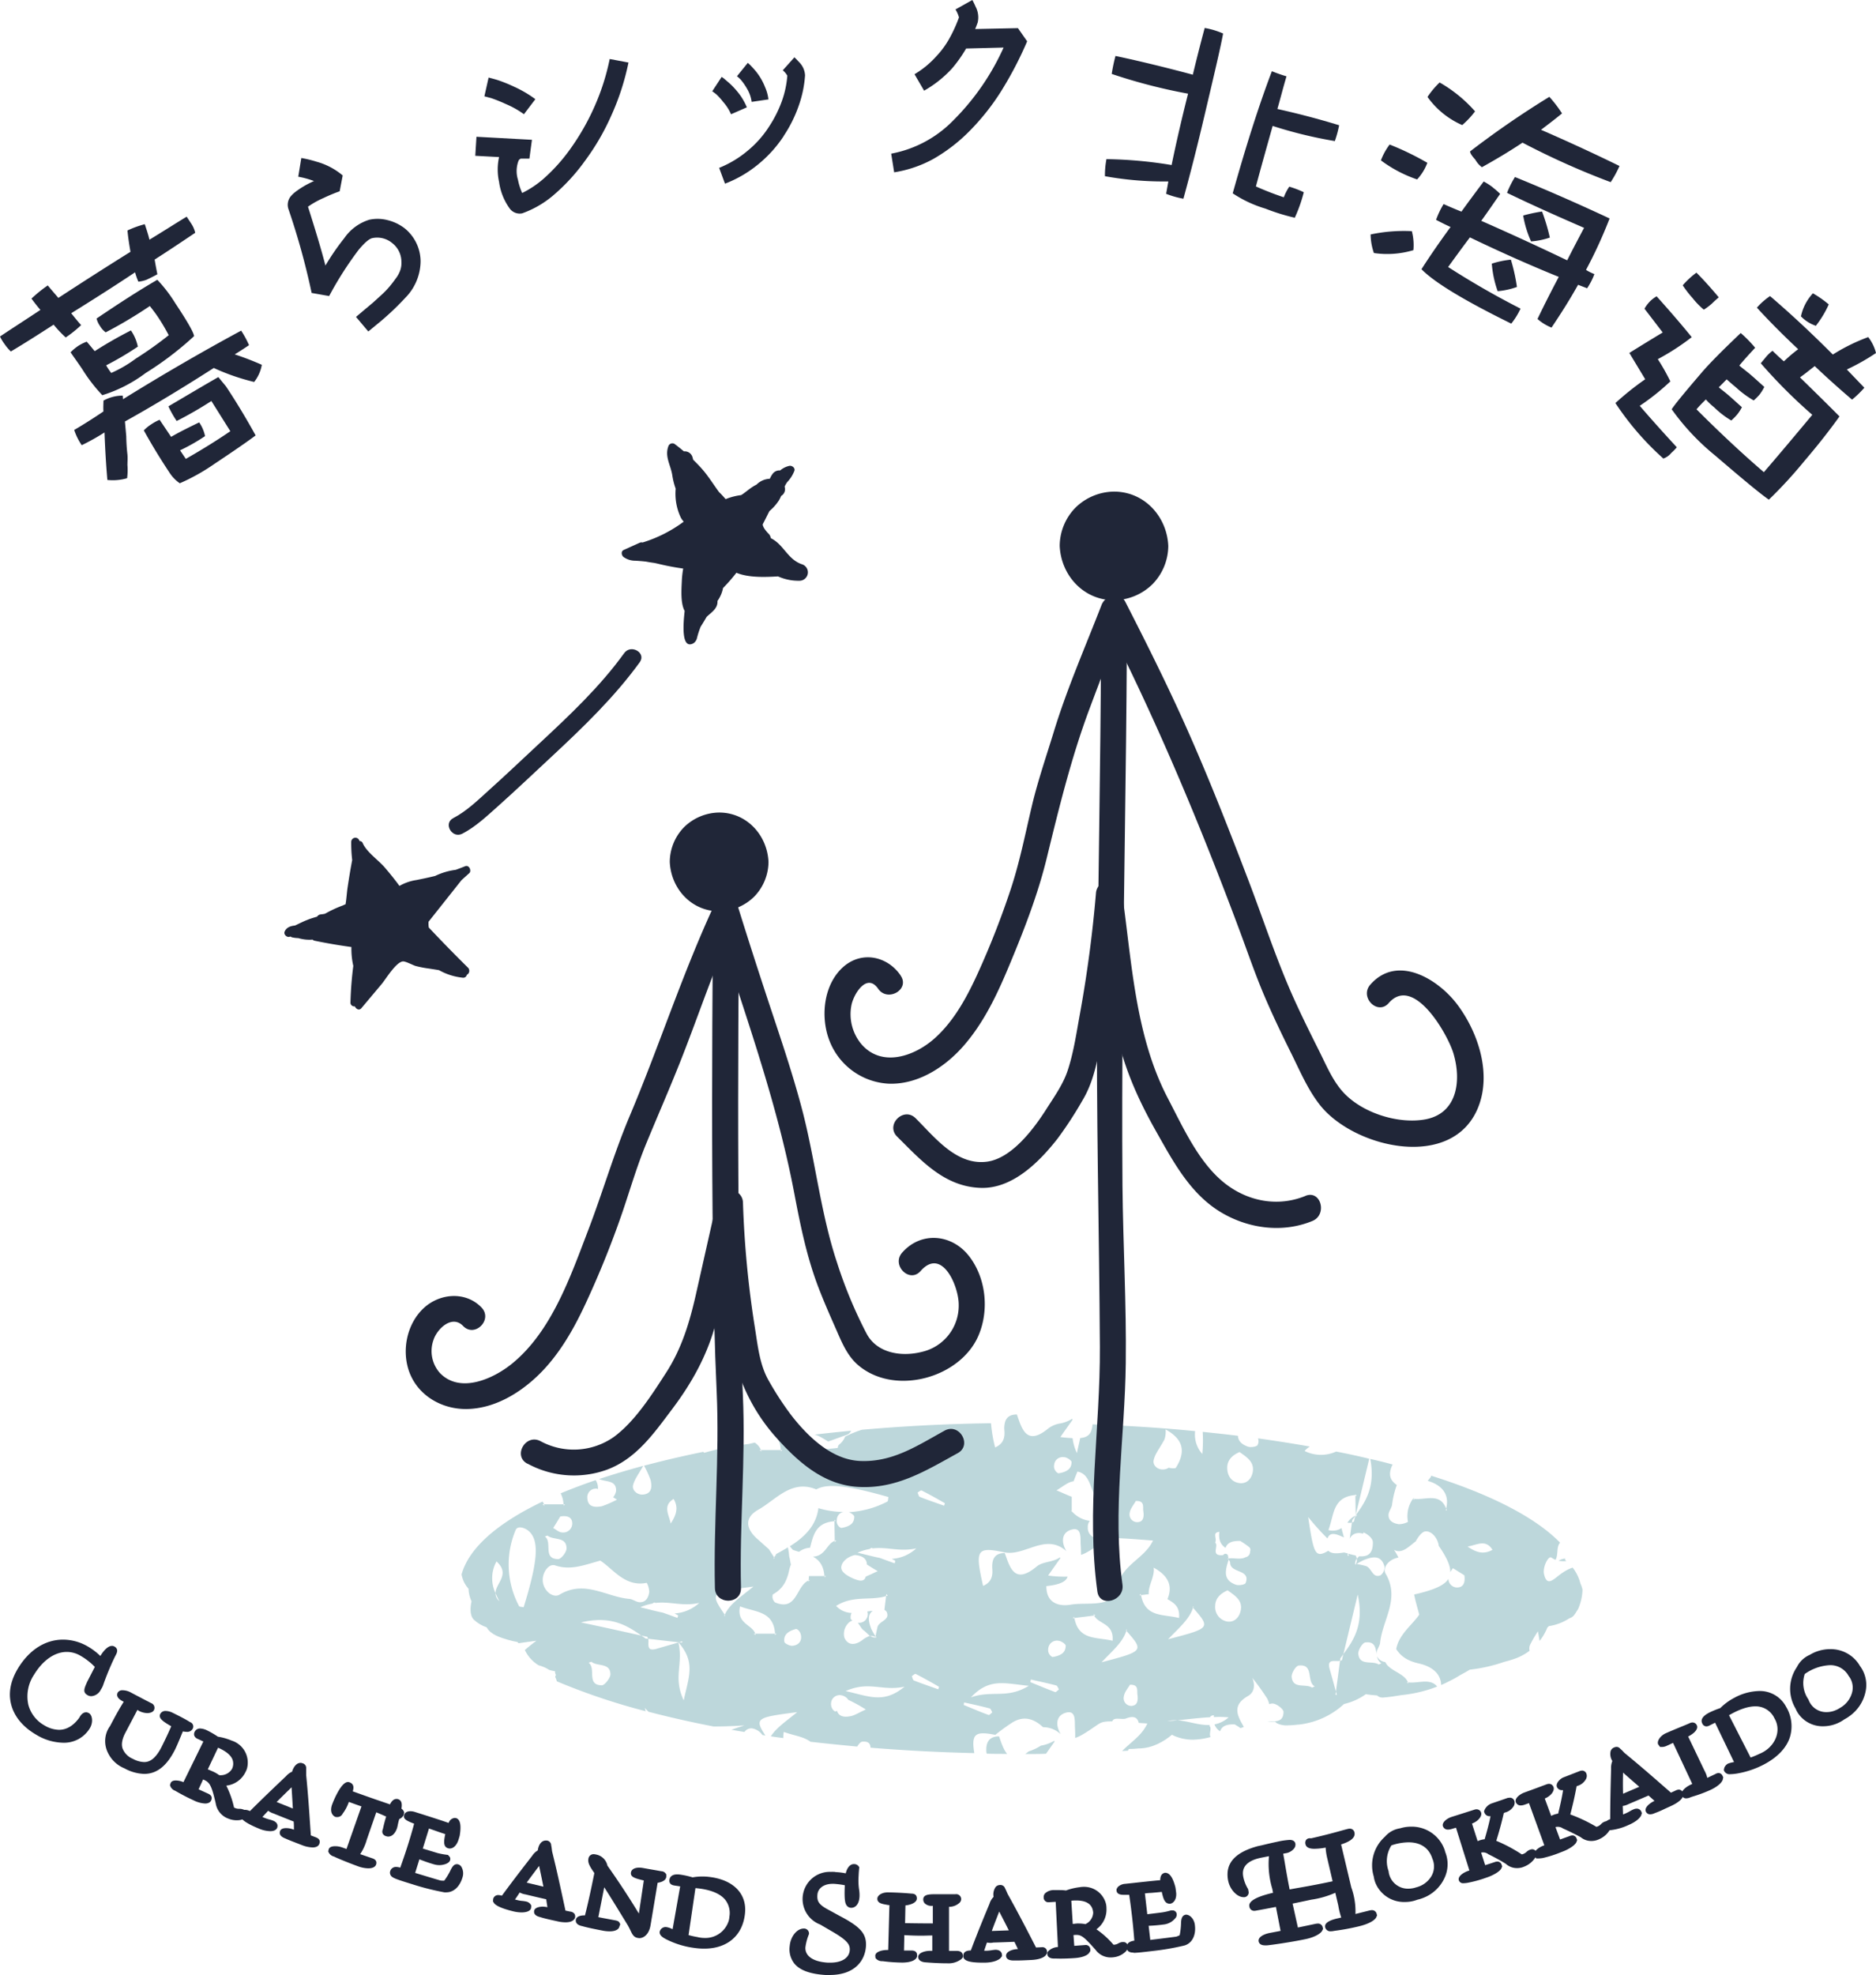 <svg xmlns="http://www.w3.org/2000/svg" xmlns:xlink="http://www.w3.org/1999/xlink" viewBox="0 0 570.13 600"><defs><style>.cls-1{fill:none;}.cls-2{clip-path:url(#clip-path);}.cls-3{fill:#bdd7db;}.cls-4{fill:#202638;}</style><clipPath id="clip-path"><path class="cls-1" d="M480.32,481.1a13.24,13.24,0,0,0-4.68-7.19q0-.42,0-.84a5.24,5.24,0,0,0,1-2.92,6.34,6.34,0,0,0-2.61-4.9l-2.39-7.05a2.35,2.35,0,0,0-2.29-1.54,3.05,3.05,0,0,0-.52,0c-1-6-9.54-10.69-14.14-12.37a39.6,39.6,0,0,0-17.54-2.15l-.26,0,0-.08a2.12,2.12,0,0,0-.64-1.89,27.86,27.86,0,0,0-6.53-4.72l-.49-.26c-1.44-.76-3.61-1.92-5.48-1.92a3.48,3.48,0,0,0-1.74.43,5.41,5.41,0,0,0-1.65,1.42,10.16,10.16,0,0,0-3.88-.75,11,11,0,0,0-1.89.16,2.48,2.48,0,0,0-.9-.95,34.24,34.24,0,0,0-18.25-4.78c-9.15,0-18.61,2.84-25.94,5.39a2.15,2.15,0,0,0-1.23-.54c-.46-.07-.95-.13-1.49-.19a2.28,2.28,0,0,0-2.23-1.52c-2-.06-4-.09-6-.09H357.1a4.08,4.08,0,0,0-.33-.25,20.13,20.13,0,0,0-10.67-3.28,14.53,14.53,0,0,0-3.07.31c-.59-.05-1.18-.07-1.76-.07a16.39,16.39,0,0,0-5.52.9,14.05,14.05,0,0,0-4.89-.88,15.34,15.34,0,0,0-2.33.18,2,2,0,0,0-.19-.81,2.54,2.54,0,0,0-2.31-1.42,2.94,2.94,0,0,0-.51.05,308.52,308.52,0,0,1-47.46,5.12,2.31,2.31,0,0,0-2.11,1.26c-1.21-.12-2.44-.18-3.64-.18a33.8,33.8,0,0,0-15.45,3.64,6,6,0,0,1-2,2.59,2,2,0,0,0-.28.89c-3.72.33-7.47.74-11.18,1.22a1.16,1.16,0,0,0,0-.18l13.83-5a2.21,2.21,0,0,0,1.55-2.54,2.15,2.15,0,0,0-2.17-1.66,2.87,2.87,0,0,0-.75.1c-9.36,2.43-18.9,4.74-28.35,6.85A82,82,0,0,0,214,441.36c-1.76-2.05-4.61-3.14-8.24-3.14a25.7,25.7,0,0,0-11.39,2.94,20.77,20.77,0,0,0-6.69,5.7l-.52.31a2.1,2.1,0,0,0-.59-.37,17.47,17.47,0,0,0-7-1.41,18.87,18.87,0,0,0-8.83,2.19,20.27,20.27,0,0,0-8.92,5.77l-14.45,5.06a2.21,2.21,0,0,0-1.55,2.55,2.11,2.11,0,0,0,2.12,1.68,2.71,2.71,0,0,0,.83-.13q3.31-1,6.83-2.08c-2.37,1.71-4.69,3.51-6.91,5.37a12.5,12.5,0,0,0-6.23,4.17,10,10,0,0,0-1.35,10.87,9.41,9.41,0,0,0,1.27,1.83,10.14,10.14,0,0,0,.92,3.83c-.3,1.34-.71,4.13.69,5.55a10.91,10.91,0,0,0,3.93,2.34c1.12,2.19,4.26,3.13,6.37,3.76a30.11,30.11,0,0,0,3,.7,13.49,13.49,0,0,0,2.15,2.32,11.09,11.09,0,0,0,5.24,5.3,15,15,0,0,0,4,1.26,1.87,1.87,0,0,0,.27,1.12,2,2,0,0,0,0,2c3,5.08,9.18,8.36,15.78,8.36a19.28,19.28,0,0,0,3.8-.37l.13,0a2.38,2.38,0,0,0,1.56,1.72c7.39,2.66,16,3.95,26.27,3.95,3,0,6.17-.1,9.74-.32q-2.26.7-4.47,1.5a2.44,2.44,0,0,0-1.64,2.44,2,2,0,0,0,1.77,1.68,126.37,126.37,0,0,0,22,2c2.8,0,5.62-.1,8.38-.3l1.48.17c2.11.2,4.28.3,6.44.3a72.63,72.63,0,0,0,9.59-.64l.16,0a2.13,2.13,0,0,0-.4.93,2,2,0,0,0,1.69,2.27,27.27,27.27,0,0,0,7.09.93c.88,0,1.77,0,2.64-.13h1a71.23,71.23,0,0,0,18.76-2.5,2.26,2.26,0,0,0,1.66,1.51,27.42,27.42,0,0,0,16.81-1.13,20.24,20.24,0,0,0,2.2-.39l.19.08.31.12c0,.12-.07.23-.1.34a1.9,1.9,0,0,0,.4,1.82,2.73,2.73,0,0,0,2.05.85,3.11,3.11,0,0,0,.43,0,56.91,56.91,0,0,0,6.45-1.25h.36a27,27,0,0,0,10.31-2,2.14,2.14,0,0,0,1.21-1.44c1,0,2-.06,3-.17h0c4.27,0,7.87-2.23,10.19-4.18a2.34,2.34,0,0,0,.43.26,14.28,14.28,0,0,0,5.95,1.26,21.42,21.42,0,0,0,8.66-2.06c.38-.17.78-.35,1.23-.58a19.57,19.57,0,0,0,7.31-2,31.06,31.06,0,0,0,3.05-.89,21,21,0,0,0,2.64.17c.68,0,1.37,0,2.06-.1a2.39,2.39,0,0,0,.7.54,6.53,6.53,0,0,0,3.07.57,27.4,27.4,0,0,0,3.14-.23l.24,0a24.2,24.2,0,0,0,13.79-6.26,18.54,18.54,0,0,0,6.65-3,2.71,2.71,0,0,0,.41.09c1,.14,2,.24,3,.31a2.25,2.25,0,0,0,1.58.64h.2c1.81-.15,3.68-.4,5.58-.74a41.39,41.39,0,0,0,17.88-6.08c1.05-.55,2-1.1,2.94-1.66a47.71,47.71,0,0,0,10.52-2.39,26.68,26.68,0,0,0,2.76-.8,16.67,16.67,0,0,0,10.28-9.6l.44-.43a15.49,15.49,0,0,0,6.24-2.38,2.7,2.7,0,0,0,1.47-1,9.07,9.07,0,0,0,.86-1.32,9.4,9.4,0,0,0,.9-1.51A7.3,7.3,0,0,0,480.32,481.1Z"/></clipPath></defs><title>footer_logo</title><g id="レイヤー_2" data-name="レイヤー 2"><g id="レイヤー_1-2" data-name="レイヤー 1"><g class="cls-2"><path class="cls-3" d="M265.23,489.4a12.19,12.19,0,0,0-1.66.18,2.41,2.41,0,0,1,.16.69,2.63,2.63,0,0,1-2.79,2.74c-.08,0-.19,0-.28-.05.63.74,1.12,1.86,1.8,2.33s1.32,1.25,2,1.75a2.16,2.16,0,0,1,1.66.35l.24.14a3.52,3.52,0,0,1-.31-.2,2,2,0,0,1,0-.26,17.94,17.94,0,0,1-1.3-2.29C264,492.7,263.48,490.63,265.23,489.4Z"/><path class="cls-3" d="M409.5,462.59a6.06,6.06,0,0,0,1.36,0l.09-.78.93-1.23s0-.06,0-.09A5.7,5.7,0,0,0,409.5,462.59Z"/><path class="cls-3" d="M479.31,476c-1.59.08-3.55,1-5.83,2.82-2,1.61-3.48,2.73-4.24-.61-.49-2.13,1.37-5.74,2.28-5a6.32,6.32,0,0,0,1.21.67c.91-1.5.19-3.94,1.4-5.21C466.59,460.94,453,454,434.87,448.3c0,.08,0,.15.08.23-.31.45-.69.9-1.06,1.35,3.59,1.05,6.85,3.52,5.6,8.44.07.22.15.33.23.56l-.35-.08a2.11,2.11,0,0,0,.12-.48c-1.86-5-6.4-2.48-9.85-3a2.12,2.12,0,0,1,.23.41l-.49-.38a9.14,9.14,0,0,0-1.48,7,6.33,6.33,0,0,1-2.8.71c-1.63-.26-3.25-1-3.1-3,.11-1,.94-2,1.06-2.92a27.62,27.62,0,0,1,1.44-6c-1.71-1.2-2.84-2.77-1.4-6a.93.93,0,0,1,.22-.19c-2.23-.64-4.54-1.2-6.89-1.72,1.59,8.32-1.32,12.9-4.46,17.14.15,0,.26-.15.45-.15l-.45.63v-.45l-.08.08c-.15.6-.3,1.2-.42,1.76a1.06,1.06,0,0,1-.6.26c-.23,1.65-.46,3.34-.68,5a2.82,2.82,0,0,1,1.74-1.61,3.55,3.55,0,0,1,2.31.07c0-.11.07-.22.11-.37s2.88,1.27,2.88,3c0,3.34-1.4,4.42-4.17,4.2a5,5,0,0,0-.72.82,2,2,0,0,1-.41,1.62v0a.4.4,0,0,0,.07-.07c.12,0,.19,0,.27,0a17.72,17.72,0,0,1,2.35-1.28c2.57-1,5.14-1.5,6.13,2a3.05,3.05,0,0,1-1.21,2.7c-2.5,1-2.65-2.37-4.55-2.85a27.76,27.76,0,0,0-2.72-.6l-.42.22a0,0,0,0,1,0,0,2.39,2.39,0,0,1,.53-1.88,4.05,4.05,0,0,0-.41-.93c-.68-.12-1.4-.31-2.2-.53,0,.22.12.41.15.6l-.38,0a3.94,3.94,0,0,0,.08-.68c-.34-.07-.64-.15-1-.26s-3.6.86-4.92-.56c-4.13,2.47-4.47.71-6.14-10.24a78.15,78.15,0,0,0,5.87,6.52c.8-2.25,2.84-1.27,5-.33-.19-.71-.38-1.43-.57-2.1-.07-.3-.11-.49-.15-.72a5,5,0,0,1-4,.6c1.78-4.61,1.21-10.09,8.21-10.65V454l.42.42c-.15,0-.27,0-.42,0,0,1.95.08,3.87.08,5.82,1.17-4.8,2.42-9.91,4.12-17.07-3.25-.79-6.62-1.54-10.07-2.18a11.13,11.13,0,0,1-9.57-.18,6.93,6.93,0,0,1,1.59-1.35q-7.62-1.35-15.75-2.48a2.52,2.52,0,0,1-.12,2c-.19.49-2,.83-2.91.52-2.16-.75-3-1.91-3.07-3.3-3.48-.45-7.08-.82-10.71-1.2a44.36,44.36,0,0,1-.12,6.72,8.85,8.85,0,0,1-2.19-6.94c-10-1-20.41-1.65-31.16-2.06-.26,2.81-1.25,3.93-3.75,4.16-.3,1.43-.68,2.93-1,4.58a14.33,14.33,0,0,1-1.32-4.54c-1.1-.08-2.28-.15-3.71-.34.94-1.39,1.93-2.74,2.87-4.09.27-.34.49-.71.76-1.05,0-.15,0-.3,0-.45a10.16,10.16,0,0,1-3.75,1.46,8.3,8.3,0,0,0-3.45,1.43c-5.33,4.43-7.3,2.06-8.74-1.58-.3-.82-.61-1.68-.91-2.58-2.23,0-3.33,1-3.67,2.62a6.76,6.76,0,0,0-.12,2.33c.19,2.36-.53,4.08-2.83,5.06a44.58,44.58,0,0,1-1.25-7.35,527.53,527.53,0,0,0-53.61,3.45c1.82.45,3.44,1.8,6,3.22-2.2,1-3.33,1.77-4.62,2-2.12.45-4.32.3-4.39-2.55a2.88,2.88,0,0,1,1.4-2.55c-3.22.41-6.4.82-9.5,1.24a8.12,8.12,0,0,1,.83,3.33h.49l-.41.38a1.29,1.29,0,0,1-.08-.38h-6c0,.15.11.27.15.45l-.64-.45h.49a5.1,5.1,0,0,0-1.89-2.24,322.09,322.09,0,0,0-33.66,7,28.38,28.38,0,0,1,2,4.39c.49,2.1.34,4.27-2.54,4.39-1.63,0-3.14-1.32-2.8-2.86.45-1.8,1.7-3.41,3.1-5.88-4.73,1.27-9.2,2.62-13.4,4,2,1,5.19.22,5.15,3.56a4,4,0,0,1-.91,2c.42.22.72.45,1.17.71a31.72,31.72,0,0,1-4.58,2c-2.16.41-4.35.3-4.43-2.59a2.6,2.6,0,0,1,2.92-2.74c.11,0,.19.11.3.15a4.37,4.37,0,0,0-.68-2.74c-3.79,1.28-7.31,2.63-10.64,4a8.43,8.43,0,0,1,.87,3.34h.46l-.42.41c0-.15,0-.26,0-.41h-6a2.11,2.11,0,0,1,.18.45l-.64-.45h.46a3.41,3.41,0,0,0-.42-.83c-16,7.65-25.18,16.65-25.18,26.29,0,6.6,4.32,12.9,12.12,18.68.75-1.31,4.09-1.72,11.2-2.7a66.68,66.68,0,0,0-6.66,5.7c.8.53,1.59,1,2.42,1.46a7.23,7.23,0,0,1,.15-1.12c4.13,1.61,9,1.39,10.3,6.3a196.44,196.44,0,0,0,27,9.08,9.16,9.16,0,0,0-.3-1c.42.41.8.79,1.14,1.16v0c8.93,2.33,18.7,4.43,29.18,6.15a2.48,2.48,0,0,1,2.35-1.09,4.87,4.87,0,0,1,3.11,2c.3.07.6.11.9.15-3.52-5.33-2.46-5.52,9.66-7.09-3.41,2.81-6.32,4.72-8,7.35,1.25.19,2.5.37,3.79.52a6.72,6.72,0,0,1,.15-1.87c2.8,1.09,5.94,1.35,8.1,3,4.62.53,9.39,1,14.2,1.46.45-.75,1-1.42,1.55-1.5,2-.15,2.46.72,2.5,1.84,10.15.83,20.71,1.39,31.54,1.65-1-6,.37-6.71,6.39-5.55a57.74,57.74,0,0,1,5.34-3.86c3.52-2.07,6.55-.9,9.16,1.53a7.78,7.78,0,0,1,5.38,2.14c-1.67-2.73-1.48-5.74,1.63-6.56,2.95-.75,2.61,2.25,2.68,4.39.08,1.24.08,2.32.08,3.3,1.55-.49,3.41-1.69,6.51-3.83,1.33-.9,1.93-1.23,4.73-1.2.57-1.5,3-.37,4.24-.9,1.82-.71,3.37-.67,3.83,1.35.83.08,1.63.11,2.61.19-1.63,3.64-5,5.63-7.65,8.36,10.57-.56,20.75-1.42,30.52-2.51a.54.54,0,0,1-.19-.26l0,0h.23a9,9,0,0,1-.12-.9,1.46,1.46,0,0,1-.53-.52,2,2,0,0,1-.94.37c-4.09.41-1.18-2.89-2.46-3.79,0-.07.07-.18.11-.3-3.33.15-6.66-1.23-9.84-1.42-1,.11-2,.19-3,.26a8.82,8.82,0,0,1,3-.26c3.37-.34,6.66-.75,9.95-.94.12-.3.42-.53,1.14-.6v.56a30.64,30.64,0,0,1,4.5.08,9.07,9.07,0,0,1-4.31,2.14,4.23,4.23,0,0,0,1.7,2.1c.57-1.69,2.12-2.18,4.43-2.1a18.58,18.58,0,0,1,2.65,1.8,1.07,1.07,0,0,1,.38,1.35l0,0c-.11,1.13-.64,1.62-1.4,1.73-.07,0-.19.07-.26.11,11.28-1.39,21.92-3.15,31.8-5.21a2.74,2.74,0,0,1,1.93-2.07,4.78,4.78,0,0,1,3.82.83c3.64-.83,7.12-1.69,10.53-2.59-1.29-.6-2.5-1.42-3.79-2.14,2-.37,4.09-.82,6.13-1.08,1.37-.15,2,.6,1.86,1.87a1.28,1.28,0,0,1-.19.23c6-1.65,11.58-3.49,16.66-5.44a11.45,11.45,0,0,1-2.84-1.46c2.34-.38,4.73-1.92,6.7-.08a100.53,100.53,0,0,0,16.81-8.59,2.79,2.79,0,0,1-1-3.45,37.46,37.46,0,0,1,2.38-4.09c.34,2,.72,3.94.95,5.93,8.14-5.89,12.6-12.3,12.6-19A16.3,16.3,0,0,0,479.31,476Zm-328.72,8a23.63,23.63,0,0,0,1.18,2.44,3.21,3.21,0,0,1-1.18-2.44,10.61,10.61,0,0,1,.3-9.64C155.25,478.31,150.59,481,150.59,484Zm8.56,4.28c-.46-.12-1.25-.08-1.4-.34a26.9,26.9,0,0,1-1.06-23.07c.6-1.54,3-.71,4.16.41C163.92,468.22,163.43,474.41,159.15,488.25Zm194.66-50.79a7.13,7.13,0,0,0,.42-3.22c6.1,3.33,5.76,7.42,3.14,11.62-.15.27-1.32.23-2.19,0a3,3,0,0,1-1.78.53c-1.63.07-3.14-1.28-2.8-2.81C351,441.7,352.38,440.09,353.81,437.46ZM345.18,456c2.8-.11,2.09,1.84,2.27,3,.23,1.35.23,3.22-1.51,3.41a2.34,2.34,0,0,1-2.61-2.85C343.52,458.28,344.58,457.12,345.18,456Zm-18.89-6c.3-.9.72-1.84,1.14-2.93,5.83,1,2.72,11,11.09,9.64,2.5-.41-.23,3.15-1.55,3.9-.19.11-.38.15-.57.26a2.41,2.41,0,0,1,1,2.59c-.3,2.25-1.51,4.05-4,3.86a3.12,3.12,0,0,1-2.8-3.33,2.81,2.81,0,0,1,.6-1.95,8.72,8.72,0,0,1-5.49-2.93v.15l-.26-.37c.07.11.19.11.26.22,0-1.46,0-2.93,0-4.39-1.32-.48-2.72-1.16-4.62-1.95,2-1.24,3.07-2.13,4.32-2.55A6.36,6.36,0,0,1,326.29,450Zm-2.84-7.32c.84.08,2.2,1,2.2,1.5,0,1.5-.72,2.93-4,3.42a2.35,2.35,0,0,1-1.29-2.55A2.59,2.59,0,0,1,323.45,442.71Zm-44.94,27.68a12.1,12.1,0,0,1-7.49,3.23c.34.19.68.37,1.06.56a3.22,3.22,0,0,1-.19.79c-1.51-.53-3-1.09-4.54-1.65-2-.38-4.21-1-6.74-1.58a15.8,15.8,0,0,1,3.67-1.12c.3-.23.57-.38.72-.34a.75.75,0,0,0,.23.15C269.81,469.87,273.33,471.52,278.51,470.39Zm-9,19.43c1,2.48-2.38,2.66-2.84,4.54-.19.86-.41,1.76-.56,2.7a2.73,2.73,0,0,1,.22.41,0,0,0,0,1,0,0,2.26,2.26,0,0,1-1.89-.49,8,8,0,0,0-2.58,1.47c-2.12,1.46-4.24,1.46-5.26-.94a4.63,4.63,0,0,1,1.06-4.2,2.79,2.79,0,0,1,1.4-.94c-.26-.23-.53-.41-.53-.6a3.06,3.06,0,0,1,.27-1.73,6.69,6.69,0,0,1-4.7-2.13c5.23-3.34,10.64-1.5,15.18-3a3.09,3.09,0,0,1,.08-.6,5.33,5.33,0,0,1,.42.49l-.5.11c-.15,1.43-.34,2.82-.49,4.2A1.92,1.92,0,0,1,269.54,489.82Zm-13.82-13.24c-.26-1.8,1.78-3.64,4.13-4.13,2,.16,3.6.91,3.64,2.89.94.57,2,1.28,3.29,2-1.63.75-2.69,1.28-3.64,1.65-.26,1-.94,1.58-2.72,1S255.91,478,255.72,476.58Zm-51-21.19c1.67,2.7.72,5.1-.87,7.5C203.37,460.23,201.28,457.49,204.69,455.39Zm-34.45,5.36c2.39-.41,3.67.34,3.67,2.14a2.73,2.73,0,0,1-3.06,2.7c-.95,0-1.82-.86-2.73-1.35C168.88,463,169.67,461.73,170.24,460.75Zm-3.86,5.78c1.82,1.54,5.83.19,5.79,3.94,0,1.12-1.66,3.26-2.57,3.22-4.77-.07-1.63-5.14-4-6.86Zm-1.44,13.35c0-2.14,1.78-4.95,3.82-4.27,4.55,1.53,8.45,0,13.67-1.47,3.94,2.55,7.53,8.11,14.12,6.75a6.37,6.37,0,0,1,.76,2.78c-.23,1.58-.95,3.23-3,3.11-1-.07-2-.9-3-1-7-.56-13.55-5.89-21.24-1.31C168,485.7,164.86,483.07,164.94,479.88ZM182.88,512c-4.77-.07-1.62-5.14-4-6.86l.84-.3c1.81,1.53,5.83.18,5.79,3.93C185.42,509.85,183.76,512,182.88,512Zm24.92,4.58c-3.34-7-.08-11-1.63-17.59-2.16.63-4.32,1.23-6.48,1.87-3.52,1.09-2.38-1.54-2.68-3a5.4,5.4,0,0,1-.8-.07c-.42-.3-.83-.6-1.29-.9-5.14-1.13-10.48-2.33-18.36-4,9-2.13,13.86.83,18.36,4,.61.11,1.22.26,1.78.37h0a3.64,3.64,0,0,1,.27.6c3,.34,6.09.72,9.16,1.05a.51.51,0,0,1,.26,0c.34-.11.65-.19.95-.3l0,.41-1-.11a1.18,1.18,0,0,1-.19,0C211.51,505.05,209.31,509.36,207.8,516.53ZM205,490.16c.34.19.72.37,1.06.6.08,0-.11.49-.19.75-1.47-.53-3-1.09-4.5-1.61-2-.38-4.2-1-6.78-1.62a17,17,0,0,1,3.71-1.12c.27-.19.53-.38.68-.3l.27.11c4.54-.52,8.1,1.13,13.25,0A12.12,12.12,0,0,1,205,490.16Zm15.41.64L220,491a4.49,4.49,0,0,0,.26-.45c-4.58-6.75-4.43-6.82,8.71-8.55-3.94,3.23-7.19,5.25-8.71,8.55A1,1,0,0,0,220.4,490.8Zm15.11,5.92c0-.15,0-.26,0-.41h-6c0,.15.11.3.15.45l-.64-.45h.49c-.91-2.78-5.75-3-4.62-8.29,4.66,1.8,10.19,1.35,10.64,8.29H236Zm5.18,3.27c-.83,0-2.27-.72-2.34-1.24-.19-1.5.34-3,3.52-3.86.3-.08,1.51.63,1.59,2.36S242.28,499.91,240.69,500Zm9.85-21.19H251l-.41.41c0-.15,0-.26,0-.41h-4.66s-.07.07-.11.07a7.21,7.21,0,0,1-.08,1.31,2.12,2.12,0,0,1,.42-.22l-.46.56a1,1,0,0,0,0-.34c-3.78,1.58-3.41,9.45-10.14,6.64a2.3,2.3,0,0,1-.69-2.44c3-1.65,4.28-4,5-7.54a11.39,11.39,0,0,1,.49-1.5c-.11-.56-.23-1.16-.34-1.83a4.4,4.4,0,0,1-.23-1.24c-.07-.68-.19-1.43-.34-2.18-1.13.68-2.31,1.35-3.52,2a3.2,3.2,0,0,0-.22.38,2.93,2.93,0,0,1,.34.3l-.38-.27c-.12.23-.27.42-.38.64a1.67,1.67,0,0,1,.11.23l-.38.19c.08-.15.19-.27.27-.42-.68-1-1.18-1.8-1.63-2.51-1.17-1-2.31-2.06-3.48-3.08-3.52-3.11-4.05-6.48.3-8.92,5.45-3.08,10.07-9.27,17.6-6.15,3.37-1.92,9.7-1.17,21.92,2.32-.11.49-.07,1.24-.34,1.39A29.07,29.07,0,0,1,258,459.4c.75.3,1.62.94,1.62,1.35,0,1.54-.68,2.93-4,3.45a2.29,2.29,0,0,1-1.29-2.55,2.43,2.43,0,0,1,2-2.32,26.72,26.72,0,0,1-7.61-1.16c-.65,5.28-4.17,8.77-8.67,11.59.3.37.6.75.91,1.08a19.52,19.52,0,0,0,1.89.6,5.79,5.79,0,0,1,3.33-1.23c1-3.87,1.71-7.62,7.42-8.07v-.45l.42.41c-.15,0-.27,0-.42,0,0,2,.08,4,.08,6a2.43,2.43,0,0,1,.49-.18l-.45.67c0-.19,0-.34,0-.49-2.46.83-2.88,4.69-6.67,4.8C248.91,473.92,250.31,475.53,250.54,478.8Zm8,42.56c-1.81.38-3.59.23-4.16-1.57-.19,0-.34.11-.53.15s-1.44-.82-1.29-2.55a2.6,2.6,0,0,1,3.11-2.36,3.17,3.17,0,0,1,2.12,1.38,48.32,48.32,0,0,1,5.33,2.93C261,520.31,259.81,521.1,258.56,521.36ZM257,513.75c7.16-3.19,11.13.15,17.91-1.35C268.56,517.65,264.2,515.36,257,513.75Zm28.17-.52c-2.46-.9-5-1.73-7.42-2.7-.34-.15-.45-.87-.64-1.32.37-.22.94-.78,1.17-.67,2.42,1.24,4.77,2.55,7.08,3.9C285.41,512.47,285.22,513,285.14,513.23Zm1.78-55.78c-2.46-.9-5-1.72-7.42-2.7-.34-.11-.46-.86-.68-1.31.41-.23,1-.75,1.21-.64,2.42,1.2,4.77,2.55,7.08,3.86C287.18,456.7,287,457.19,286.92,457.45ZM300.43,521c-2.53-.9-5-2-7.49-3-.08,0,0-.49.07-.79,2.58.56,5.19,1.13,7.73,1.8.38.08.57.79.83,1.2C301.19,520.5,300.7,521.1,300.43,521Zm-5.37-5.33c5.64-6,10.22-4.23,17.6-3.52C306,516.23,301.61,513.38,295.06,515.66Zm25.63-1.61c-2.54-.94-5-2-7.5-3-.07,0,0-.52.12-.82,2.57.6,5.11,1.12,7.68,1.8.34.07.57.78.83,1.2C321.45,513.53,320.92,514.13,320.69,514.05Zm-.83-10.65a2.39,2.39,0,0,1-1.29-2.55,2.65,2.65,0,0,1,3.1-2.4c.84.07,2.2,1,2.2,1.5C323.87,501.49,323.15,502.91,319.86,503.4Zm6.66-11.82c-.19,0-.34,0-.49,0l.38-.41c0,.15.07.22.11.37,2-.26,4-.48,6-.75a2.82,2.82,0,0,1-.23-.41l.69.38c-.16,0-.31,0-.46,0,1.21,2.67,6.06,2.29,5.6,7.69C333.26,497.28,327.81,498.41,326.52,491.58ZM334.77,505c3.49-3.67,6.44-6.07,7.54-9.56a.67.67,0,0,0-.16-.19l.38-.26a2.33,2.33,0,0,1-.22.45C347.72,501.56,347.57,501.64,334.77,505Zm9.35,13.24a2.34,2.34,0,0,1-2.57-2.88c.19-1.32,1.25-2.48,1.85-3.53,2.77-.11,2.09,1.8,2.28,3C345.86,516.15,345.9,518,344.12,518.21Zm-4.58-35.89c-1.06,6.38-9.05,4.28-14.08,5.14-3.75.64-7.5-.49-7.46-5.63,4.35-.45,6.06-1.5,6.44-2.88a33.3,33.3,0,0,1-5.91-.34l3.71-5.25a1.86,1.86,0,0,0-.11-.27c-2.12,1.54-5.19,1.2-7.12,2.82-6.55,5.43-8,.63-9.65-4.13-3.22,0-4,2.06-3.79,4.91.19,2.37-.53,4.13-2.8,5.07-2.5-11-2-12,6.55-10.17,0,0,0,0,0,0,6.29,1.16,12.42-6,18.78-.38-1.67-2.74-1.52-5.74,1.63-6.56,2.95-.75,2.61,2.25,2.68,4.38.08,1.24.12,2.33.12,3.3,1.51-.44,3.37-1.68,6.47-3.78,2.27-1.58,2.27-1.58,15.41-.56C347.76,473.69,340.68,475.38,339.54,482.32Zm7.23,2.29a2.91,2.91,0,0,1-.49,0l.38-.41c0,.15.08.23.11.38.76-.12,1.56-.19,2.35-.3-.23-2.63,1.89-5.36,1.48-8.07,5.07,2.78,5.64,6.12,4.2,9.57,1.78,1.09,3.86,2.1,3.52,5.74C353.51,490.31,348.06,491.47,346.77,484.61ZM355,498c3.52-3.68,6.47-6.12,7.57-9.57a.8.8,0,0,0-.15-.18l.38-.27-.23.45C368,494.62,367.82,494.66,355,498Zm21.73-56.86c2.08,1.5,4.5,2.92,4,6-.41,2.28-2,3.86-4.39,3.37s-3.44-2.55-3.37-4.8S374.64,442,376.72,441.14Zm-6.17,24.23c-.19,2,.07,3.67,1.89,4.87.57-1.65,2.12-2.17,4.47-2.1a24.67,24.67,0,0,1,2.61,1.8,1.07,1.07,0,0,1,.38,1.35s0,0,0,.08a1.69,1.69,0,0,1-1.4,1.72c-1.48.83-3.52.12-5.19.38a.59.59,0,0,0,0,.26v0a.14.14,0,0,1,.08,0,.12.12,0,0,0,0,.11,1.67,1.67,0,0,1,.45.9c0,3.3,6.36,1.91,4.7,6.19-.19.48-2.05.82-2.92.52-4.16-1.46-3.21-4.54-2.23-7.61a2.49,2.49,0,0,1-.3-.38l0,0a.59.59,0,0,1,.26,0,4.58,4.58,0,0,1-.15-.86.81.81,0,0,0-1.47-.16c-4.09.42-1.18-2.92-2.46-3.78C370,467.35,368.24,465.63,370.55,465.37Zm2.12,27.19a4.46,4.46,0,0,1-3.37-4.8c.07-2.29,1.7-3.71,3.78-4.62,2.09,1.54,4.55,2.93,4,6C376.64,491.47,375,493.08,372.67,492.56Zm12.42,30.6a12.11,12.11,0,0,1-2.31,2.78c-1.29,1.16-3.34,1.58-4.09,0-1.71-3.49-5.3-7.35.57-10.69,2-1.16,2.19-3.34,1.32-5.51a74.57,74.57,0,0,1,4.58,6.37,9.49,9.49,0,0,1,.57,1.62,2.61,2.61,0,0,1,1-.19c1.18,0,3.3,1.65,3.33,2.51C390.05,523.54,387.24,522.79,385.09,523.16Zm13.66-10.46c-2-1.31-5.79.53-6.21-3.19-.15-1.12,1.25-3.45,2.16-3.52,4.73-.53,2.24,4.91,4.85,6.34Zm9.5-10.16c-.15.6-.3,1.2-.41,1.76a1.13,1.13,0,0,1-.61.26c-.41,3.11-.83,6.23-1.25,9.34a8.94,8.94,0,0,1,.27,1s-.38,0-.38,0c0-.34.08-.64.11-1-.6-2.21-1.21-4.46-1.85-6.68-1.06-3.52,1.59-2.36,3.1-2.66a5.6,5.6,0,0,1,.12-.79c.3-.37.6-.82.9-1.23l4.36-18.12C414.58,493.35,411.55,498.11,408.25,502.54Zm34.53-20.26a2.65,2.65,0,0,1-2.61-2.62c-1.25,2.06-4.69,3.45-10.41,4.76.38,1.91.95,3.86,1.55,6.11-2.12,3.12-6.21,6-7,10.47,1.59,2.44,3.74,3.67,7,4.39,3.9.9,7.72,3.41,6.36,8.7.08.19.19.34.27.56,0,0-.34-.07-.34-.11s0-.3.07-.45c-1.82-5.07-6.36-2.48-9.8-3,.07.15.15.22.22.37l-.6-.41a1.2,1.2,0,0,0,.38,0c-1.14-2.78-5.65-3.42-6.89-6.12a3.1,3.1,0,0,1-2.47-1.72,2.94,2.94,0,0,0,1.29,2.1l-.79.37c-2-1.31-5.8.53-6.21-3.18-.15-1.13,1.25-3.45,2.16-3.53,2.91-.34,3.06,1.65,3.4,3.53v-.49c.12-1,.95-1.91,1.06-2.93.68-6.94,6.17-13.35,1.67-21-1.1-1.88,1.1-4.46,3.9-4.88a17.53,17.53,0,0,0-1.36-2.36c2.42,1.35,4.5-1,6.62-2.59.76-1.42,1.86-2.85,2.84-3,1.86-.26,3.67,1.8,4.13,4.13,0,.07,0,.15,0,.22a0,0,0,0,0,0,0c2.34,3.41,3.59,6,3.52,8,.26-.42.57-.83.79-1.2l3.49,2.17C445.39,481,444.6,482.28,442.78,482.28ZM446,469.83c2.69-.37,5.49-2.4,7.57,1C450.73,472.45,448.38,471.48,446,469.83Zm32.22,4c-.15-.26-.3-.52-.46-.75-1.32.42-3,.3-4.08,1.09A10.28,10.28,0,0,0,478.18,473.84Zm-106.61,55.7c.87-.11,1.7-.22,2.57-.3a12.64,12.64,0,0,0-2.68,0c0,.08,0,.15.07.26Zm-55.27.79a14.53,14.53,0,0,1-3.64,1.72c-.41.3-.79.6-1.13.83,2.12,0,4.24,0,6.32-.08l2.61-3.71a.72.72,0,0,0-.15-.22A11.34,11.34,0,0,1,316.3,530.33Zm-16.51,2.14a.76.76,0,0,1,0,.3c2,.07,4.13.07,6.25.07-1.06-1.2-1.74-3.26-2.46-5.32C300.36,527.52,299.53,529.62,299.79,532.47Z"/><path class="cls-3" d="M429.41,455.31l.25,0c0-.08-.1-.13-.15-.21S429.44,455.24,429.41,455.31Z"/></g><path class="cls-4" d="M140.51,253.27c4-2.06,7.42-5.31,10.74-8.26,5.6-5,11-10.14,16.49-15.24,9.56-8.9,19-18,26.69-28.59,2.06-2.86-2.69-5.6-4.73-2.76-7.38,10.23-16.63,18.91-25.83,27.48-5.14,4.78-10.23,9.63-15.46,14.32-3.31,3-6.68,6.26-10.66,8.32-3.13,1.62-.36,6.35,2.76,4.73Z"/><path class="cls-4" d="M243.73,171.43c-4.41-1.49-5.52-6-9.47-7.93a2.62,2.62,0,0,0-.55-1.22,10.54,10.54,0,0,1-1.58-1.95c-.48-1.12-.46-.76.19-2.06.51-1,1-2,1.52-3a15.19,15.19,0,0,0,2.89-3.26,9.79,9.79,0,0,0,.66-1.34,2.38,2.38,0,0,0,1.06-2.83,6.91,6.91,0,0,1,.7-1.24l.06-.11a10.19,10.19,0,0,0,2.18-3.38c.4-.95-.72-1.77-1.56-1.57a6.64,6.64,0,0,0-2.74,1.38,2.56,2.56,0,0,0-2.34,1.11,7.45,7.45,0,0,0-.79,1.42,6,6,0,0,0-4.05,1.78l-.36.18c-1.7.92-2.91,2.14-4.3,3a18.87,18.87,0,0,0-4.73,1.23c-.63-.75-1.29-1.47-2-2.15-1.58-2.14-3-4.43-4.69-6.46-1-1.18-2.07-2.29-3.17-3.36-.06-.26-.12-.51-.21-.79a2.44,2.44,0,0,0-2.6-1.75c-.94-.79-1.89-1.55-2.87-2.28a1.29,1.29,0,0,0-1.87.76c-1.16,3.19.79,5.77,1.23,8.94a21.3,21.3,0,0,0,1,3.91,17,17,0,0,0,1.55,8.76,7.37,7.37,0,0,0,.89,1.27v0a41.37,41.37,0,0,1-12.5,6.32,1.3,1.3,0,0,0-.88.08l-4.83,2.18c-.95.42-.7,1.71,0,2.2a6,6,0,0,0,3.46,1.07c1.16.07,2.24.15,3.32.28.79.15,1.57.28,2.36.38.47.09.95.19,1.44.31a75.84,75.84,0,0,0,7.48,1.42,29,29,0,0,0-.42,3.76c-.11,2.51-.43,6.78.86,9.11-.37,3.44-1.19,11.83,2.62,9.86a2.63,2.63,0,0,0,1.14-1.67,26.06,26.06,0,0,1,1.12-3.44l.06-.07c.59-.95,1.18-1.9,1.73-2.86,1.4-1.36,3.21-2.4,3.31-4.45,0-.14,0-.28,0-.41a10.13,10.13,0,0,0,1.69-3.92A50.61,50.61,0,0,0,223.8,174c3.64,1.54,8.77,1.34,12.64,1.11a15.28,15.28,0,0,0,6.62,1.32A2.56,2.56,0,0,0,243.73,171.43Z"/><path class="cls-4" d="M130.32,281.79l0,0a7.05,7.05,0,0,1-.08-1.77l10-12.61v0c.78-.71,1.57-1.43,2.36-2.13s0-2.61-1.23-2.12c-1,.4-1.94.76-2.91,1.1a20.41,20.41,0,0,0-6.22,1.85c-1.86.46-3.75.86-5.67,1.24a14.82,14.82,0,0,0-5.14,1.77l-.05,0c-1.42-1.95-2.93-3.81-4.51-5.65-2-2.28-5.45-4.62-6.64-7.33a1,1,0,0,0-1-.63l0-.09a1.27,1.27,0,0,0-2.49.33,44,44,0,0,0,.29,5.54c-.54,2.84-1,5.69-1.43,8.56-.22,1.61-.31,3.31-.59,4.87a9.1,9.1,0,0,0-.85.37A34.86,34.86,0,0,0,99,277.47l-.33.15c-.42.08-.85.14-1.31.19a1.48,1.48,0,0,0-1,.67c-1,.3-2,.58-3,1-1.27.49-2.47,1.11-3.7,1.69-1.39.14-2.63.58-3.16,1.86-.37.88.71,1.85,1.55,1.55l.22-.08a1.18,1.18,0,0,0,.47.25,8.67,8.67,0,0,0,1.9.24,11.82,11.82,0,0,0,4.38.46,1,1,0,0,0,.58.34c3.71.77,7.45,1.4,11.2,1.92a23,23,0,0,0,.57,5.72,108.93,108.93,0,0,0-.86,11.09,1.13,1.13,0,0,0,1.34,1.2c.32.82,1.31,1.4,2,.54l6.16-7.33c1.21-1.44,4.33-6.65,6.42-6.85.83-.08,3.06,1.15,3.9,1.39a32.84,32.84,0,0,0,3.93.76c1.07.17,2.12.32,3.15.5a18.51,18.51,0,0,0,7.27,2.3,1.08,1.08,0,0,0,1.18-.87,1.38,1.38,0,0,0,.43-2.12Q136.17,288,130.32,281.79Z"/><path class="cls-4" d="M146.35,397.23c-4.81-5-12.72-4.4-17.65.24-5.1,4.81-6.71,12.91-4.28,19.42,2.69,7.19,10,11.32,17.53,11.17,8.08-.15,15.56-4.52,21.29-9.95,6.73-6.38,11.36-14.7,15.18-23.06a285.82,285.82,0,0,0,10.88-27.19c2.33-6.9,4.33-13.74,7.11-20.48,3.35-8.14,6.89-16.19,10.14-24.37,5.86-14.73,10.74-29.81,17.43-44.21l-7.23-.95c8.83,28,19.1,55.59,24.61,84.53,1.9,10,3.87,19.76,7.57,29.27,1.52,3.91,3.2,7.76,4.9,11.6,1.81,4.07,3.44,8.43,6.9,11.42,11.1,9.57,31.17,4,36.67-9,3.27-7.7,2.26-17.49-2.95-24.13s-14.49-7.54-20.27-1c-3.36,3.81,2.22,9.43,5.59,5.6,6.53-7.41,11.64,4.68,11.59,10.28a14.39,14.39,0,0,1-11.11,14.26c-6.17,1.59-13.63.51-16.85-5.45a136.73,136.73,0,0,1-9-21.59c-5-15-6.59-31.07-10.59-46.39-3.29-12.56-7.61-24.78-11.64-37.11q-4-12.18-7.81-24.39c-.94-3-5.71-4.21-7.23-.94-9.73,20.91-16.79,43-25.75,64.2-4.82,11.42-8.2,23.17-12.62,34.72-5.39,14.07-11.12,30.81-23.23,40.61-5.62,4.54-15.65,9.11-21.79,2.83a10,10,0,0,1-2-10.09c1.1-3.41,5.64-7.74,9-4.25,3.54,3.68,9.13-1.92,5.6-5.6Z"/><path class="cls-4" d="M216.61,288.8c-.21,30.44-.32,60.88.07,91.32.18,14.21.46,28.43,1.12,42.63.91,19.91-1,39.79-.53,59.72.13,5.08,8,5.1,7.92,0-.48-19.59,1.46-39.16.57-58.73-.66-14.54-1-29.08-1.17-43.62-.39-30.44-.28-60.88-.07-91.32,0-5.09-7.88-5.1-7.91,0Z"/><path class="cls-4" d="M273.71,296.35c-4-5.86-11.78-7.57-17.42-2.61-6,5.31-7,15.1-4.27,22.27a20.42,20.42,0,0,0,17.83,13.2c8.82.44,17.08-4.83,22.75-11.21,6.56-7.39,10.71-16.47,14.46-25.51,4.31-10.36,8.39-20.88,11.05-31.79,3.73-15.26,7.42-30.39,12.91-45.13,3.71-9.93,7.52-19.83,11.36-29.72l-7.23,1c16,31.2,29.41,63.22,41.65,96.05,2.43,6.54,4.69,13.15,7.42,19.57,2.5,5.87,5.25,11.62,8.09,17.32,2.69,5.41,5.11,11.22,8.9,16,10.4,13.05,40.32,20,48.05.54,4.05-10.22,0-22.58-6.26-31-5.83-7.86-18.35-15.56-26.56-6.18-3.34,3.81,2.23,9.43,5.6,5.59C429.63,296,440,314.28,441.7,320c2.51,8.36,1.21,18.49-8.89,20.13-8.42,1.37-19.43-2.27-25-8.76-3-3.49-4.86-8-6.91-12.09-2.59-5.17-5.17-10.35-7.56-15.63-5.35-11.81-9.37-24.27-14-36.37-5.54-14.5-11.21-29-17.44-43.18-6.13-14-12.95-27.67-19.9-41.25-1.7-3.32-6.1-2-7.23.94-4.94,12.73-10.52,25.45-14.51,38.52-2.27,7.41-4.83,14.83-6.63,22.38-2.05,8.62-3.73,17.26-6.54,25.69a257.5,257.5,0,0,1-9.66,24.71c-3.32,7.33-7.25,14.84-13.31,20.29s-16.11,9.1-22.38,1.78a14.2,14.2,0,0,1-3-11.69c.58-3.27,4.64-10.15,8.14-5.08,2.88,4.16,9.74.2,6.83-4Z"/><path class="cls-4" d="M334.61,197.8c-.17,34.71-.84,69.41-1.17,104.11-.34,35.8.62,71.52.82,107.29.13,24.83-4.19,49.55-.76,74.32.69,5,8.32,2.88,7.63-2.11-3.1-22.35.74-44.88,1-67.28.22-17.93-.82-35.9-1-53.84-.27-35.71.26-71.42.73-107.13.25-18.45.5-36.9.59-55.36,0-5.09-7.89-5.1-7.91,0Z"/><path class="cls-4" d="M160.29,444.64a29.53,29.53,0,0,0,24.19,1.84c8.9-3.31,14.3-11.1,19.8-18.4,6.22-8.26,10.92-16.84,13.48-26.9,2.92-11.55,5.29-23.27,7.9-34.89l-7.77-1.05a317.74,317.74,0,0,0,4.37,43,56.36,56.36,0,0,0,14.15,29.06c6.58,7.25,14.18,13.81,24.34,14.42,11.64.7,20.57-4.89,30.32-10.26,4.46-2.45.48-9.29-4-6.83-8.31,4.57-15.8,9.66-25.74,9.21-8.67-.39-16-7.58-21-14.08a93.73,93.73,0,0,1-6.67-10.25c-2.82-4.84-3.37-10.77-4.25-16.21a303.17,303.17,0,0,1-3.62-38c-.15-4.3-6.76-5.57-7.77-1.05q-3.25,14.43-6.5,28.88c-1.95,8.6-4.32,16.55-9.15,24-4.24,6.56-9.41,14.71-15.81,19.41a21.2,21.2,0,0,1-22.29,1.29c-4.49-2.39-8.5,4.44-4,6.84Z"/><path class="cls-4" d="M396.76,363.31c-8.23,3.38-17.23,1.77-24.26-3.62-8.1-6.21-13-17.28-17.65-26.16-10.06-19.34-10.91-42.1-14-63.34-.67-4.7-7.42-3.07-7.77,1.05q-1.56,18.5-4.88,36.76c-1.06,5.76-1.91,11.82-3.78,17.38-1.41,4.16-4.12,7.95-6.47,11.64-3.76,5.89-10.41,14.82-17.88,15.88-9.34,1.32-16-7.42-21.82-13.19-3.63-3.59-9.23,2-5.6,5.6,7.31,7.24,14.34,15.25,25.47,15.57,9.62.28,17.74-7.9,23.24-14.91A116.41,116.41,0,0,0,329,334.25c3.39-5.63,4.49-12.08,5.76-18.45A400.33,400.33,0,0,0,341,271.24l-7.77,1.05c1.83,12.8,3.4,25.66,5.56,38.41,2,12,6.67,22.6,12.62,33.12,5.32,9.41,10.56,19.31,20.28,24.84,8.21,4.68,18.31,5.91,27.14,2.28,4.65-1.9,2.61-9.56-2.11-7.63Z"/><path class="cls-4" d="M338.55,182.35a17,17,0,0,0,11.66-4.83,16.8,16.8,0,0,0,4.84-11.67c-.4-8.93-7.25-16.5-16.5-16.5a17,17,0,0,0-11.67,4.84,16.73,16.73,0,0,0-4.83,11.66c.4,8.94,7.25,16.5,16.5,16.5Z"/><path class="cls-4" d="M218.55,276.85a15.47,15.47,0,0,0,10.6-4.39,15.29,15.29,0,0,0,4.4-10.61c-.37-8.12-6.59-15-15-15a15.48,15.48,0,0,0-10.61,4.4,15.23,15.23,0,0,0-4.39,10.6c.36,8.13,6.59,15,15,15Z"/><g id="レイヤー_1-2-2" data-name="レイヤー 1-2"><path class="cls-4" d="M17.74,90.5c7.31-4.77,14.66-9.48,21.91-14-.36-2.13-.71-4.25-.91-6.48A30,30,0,0,1,44,68.11c.55,1.67,1.08,3.24,1.42,4.71,3.81-2.31,7.57-4.72,11.31-7l1.37,2.08a8.36,8.36,0,0,1,1.23,2.82C55.2,73.49,51.06,76.27,47,78.85c.25,1.52.54,3.07.83,4.47,0,0-1.08.63-3.29,1.67a9.7,9.7,0,0,1-2.49.58,19,19,0,0,1-1-2.84C34.64,87,28.16,91.11,21.65,95.16c1,1.24,2,2.51,3,3.61a34.49,34.49,0,0,1-4.68,3.75,36.13,36.13,0,0,1-3.67-3.89c-4.33,2.8-8.72,5.6-13,8.15a12.85,12.85,0,0,1-1.91-2.25A12.9,12.9,0,0,1,0,102.23c4.16-2.78,8.28-5.41,12.28-8.08-.94-1.08-1.85-2.26-2.72-3.44a43.82,43.82,0,0,1,4.95-4C15.69,88.14,16.74,89.33,17.74,90.5ZM31.44,125c-.1-1.16,0-2.25,0-3.29a12,12,0,0,1,5.84-1.52,10,10,0,0,1,.09,1.1q17.82-11.06,35.92-20.84a29.33,29.33,0,0,1,2.39,4.41c-1.48,1-2.9,1.92-4.35,2.8a87.26,87.26,0,0,1,8.24,3.17,11.62,11.62,0,0,1-2.33,5.21,65.74,65.74,0,0,1-12.27-4.25c-9,5.77-18,11.25-27,16.26l.4,4.49a55.16,55.16,0,0,0,.36,5.53c.1,1.15,0,2.25,0,3.21a19.29,19.29,0,0,1-.1,4,15.55,15.55,0,0,1-6,.53c-.42-4.8-.69-9.61-.87-14.43a67.34,67.34,0,0,1-6.92,3.87,18.33,18.33,0,0,1-2.29-4.63C25.47,128.92,28.47,127,31.44,125ZM33.8,113.3a37.57,37.57,0,0,0,7.48-4.36,109.67,109.67,0,0,0,10-7.11c-.84-1.57-2-3.67-3.6-6-.56-.82-1.26-1.72-2.14-2.86a137.36,137.36,0,0,1-13.42,8,6.72,6.72,0,0,1-1.77-2,6.64,6.64,0,0,1-1-2.2C36,92.27,42.13,88.29,47.81,85a43.39,43.39,0,0,1,5.46,7.12q5.56,8.36,5.71,10a97.6,97.6,0,0,1-14.71,11.2,43,43,0,0,1-13.17,6.74,48.83,48.83,0,0,1-6.05-7.83c-1.19-1.79-2.4-3.45-3.6-5.2a14.29,14.29,0,0,1,2.41-2,13.18,13.18,0,0,1,2.5-1.23c.89,1,1.66,2,2.43,2.88a124.2,124.2,0,0,1,11-6.29,13.51,13.51,0,0,1,2.1,4.92,95,95,0,0,1-9.63,5.68A19.6,19.6,0,0,0,33.8,113.3Zm32.56,1.26c1,1.24,1.86,2.25,2.33,2.84,3.2,4.82,6.14,9.72,9,14.88-2.13,1.61-6.3,4.51-12.54,8.66a61.15,61.15,0,0,1-10.51,5.88,11.35,11.35,0,0,1-3.16-3.28c-2.65-4-5.27-8.24-7.77-12.79A12.23,12.23,0,0,1,46,128.89a14.16,14.16,0,0,1,2.51-1.36L52,132.72c2.55-1.48,5.42-2.89,8.53-4.4a11.45,11.45,0,0,1,1.79,4.17,58.1,58.1,0,0,1-7.6,4.32l1.75,2.6C61.49,136.55,66,133.74,70,131l-5.76-9.17a117.37,117.37,0,0,1-10.54,6.07,31.43,31.43,0,0,1-2.52-4.45C56.63,120.25,61.75,117.19,66.36,114.56Z"/><path class="cls-4" d="M127.82,79.48a16,16,0,0,1-4.65,11,83.49,83.49,0,0,1-9,8.38l-2.24,1.85-3.73-4.43,2.21-1.88,2.87-2.4,2.65-2.41A25.88,25.88,0,0,0,118.43,87c.58-.7,1.2-1.49,1.85-2.41a8.84,8.84,0,0,0,1.4-2.6,6.56,6.56,0,0,0,.31-2.41,7.21,7.21,0,0,0-2.79-5.73,7.11,7.11,0,0,0-6-1.52c-1,.19-2.41,1.4-4.24,3.61a105.34,105.34,0,0,0-8.93,14L94.71,89a218.05,218.05,0,0,0-7.09-25.6,4.08,4.08,0,0,1,.68-3.68A9.51,9.51,0,0,1,90.18,58a27.17,27.17,0,0,1,4.6-2.7,3.31,3.31,0,0,1,.67-.29,26.77,26.77,0,0,0-4.81-1.32L91.57,48a36,36,0,0,1,4.58,1.11,21,21,0,0,1,8,4.19l-.92,4.81a51.84,51.84,0,0,0-4.81,2,27.32,27.32,0,0,0-4.82,2.68c2.41,7.58,4.19,13.53,5.3,17.89a72.79,72.79,0,0,1,5.73-8.33,14.39,14.39,0,0,1,7.59-5.59,12,12,0,0,1,5.58.12,14,14,0,0,1,5.09,2.41A13,13,0,0,1,127.82,79.48Z"/><path class="cls-4" d="M151.67,55.26a17.43,17.43,0,0,1,0-7.54l-7.23-.39.36-5.78,16.86.92-.77,5.73h-2.62a1.3,1.3,0,0,0-.65.55,8.8,8.8,0,0,0-.2,5.88,17.6,17.6,0,0,0,1.28,4,29.94,29.94,0,0,0,7.23-5,52.78,52.78,0,0,0,7.22-8.15,71.83,71.83,0,0,0,7.52-13.1,69.72,69.72,0,0,0,4.62-14.45L191,19a75.85,75.85,0,0,1-5.27,16.21,71.61,71.61,0,0,1-7.9,13.58,58.3,58.3,0,0,1-9.2,10.14A30.15,30.15,0,0,1,159,64.7a1.56,1.56,0,0,1-.48.14,3.77,3.77,0,0,1-3.75-1.68A17.91,17.91,0,0,1,151.67,55.26Zm-4.46-26,1.28-5.69c.7.17,1.54.39,2.58.7a44.44,44.44,0,0,1,5.22,2.1,34.94,34.94,0,0,1,6.41,3.76l-3.47,4.57a27.74,27.74,0,0,0-5.47-3.08,47.11,47.11,0,0,0-4.48-1.81Z"/><path class="cls-4" d="M219.32,23.36l.65.46L221.35,25a20.85,20.85,0,0,1,1.9,1.86,23.68,23.68,0,0,1,1.93,2.41,19.89,19.89,0,0,1,1.8,3.34l-4.81,2.1a14.18,14.18,0,0,0-2.41-3.76,18.54,18.54,0,0,0-2.19-2.41l-1.11-.82Zm18.84,18A38,38,0,0,1,230.33,50a36.09,36.09,0,0,1-10,5.8L218.55,51a32,32,0,0,0,8.72-5.25,31.29,31.29,0,0,0,6.41-7.22,36.74,36.74,0,0,0,3.9-7.71A29.36,29.36,0,0,0,239.27,23a5.72,5.72,0,0,0-1.38-1.64l3.54-3.95c.49.46,1,1,1.45,1.49a6.05,6.05,0,0,1,1.78,4A34.43,34.43,0,0,1,242.78,32,40,40,0,0,1,238.16,41.31ZM233.53,30.2l-5.1.75A10.48,10.48,0,0,0,227,26.9a18,18,0,0,0-1.92-2.74,11.76,11.76,0,0,0-1.11-1l3.3-4.07.65.6c.24.24.72.74,1.37,1.47a18.12,18.12,0,0,1,3.23,5.34A12.65,12.65,0,0,1,233.53,30.2Z"/><path class="cls-4" d="M270.84,46.68a35.34,35.34,0,0,0,18.77-10A74.21,74.21,0,0,0,305,14.45l-11.39.29a40.81,40.81,0,0,1-4.29,6.07,34.76,34.76,0,0,1-8.48,6.74l-2.91-5a30.24,30.24,0,0,0,3.44-2.4,31,31,0,0,0,3.4-3.28A26.68,26.68,0,0,0,288.35,12a43.45,43.45,0,0,0,3.09-6.72,9.61,9.61,0,0,0-1.06-2.41L295.51,0c.36.67.69,1.35,1,2.07a6.89,6.89,0,0,1,.6,4.82c-.24.65-.48,1.3-.75,1.93l13-.27,2.8,4a110.85,110.85,0,0,1-8.14,15.53,70.83,70.83,0,0,1-9.64,12,50.77,50.77,0,0,1-10.84,8.27,36.54,36.54,0,0,1-11.8,4Z"/><path class="cls-4" d="M371.71,10.18c-.65,3.68-2.6,12-5.73,25.24q-3,12.8-6.33,24.95a27.14,27.14,0,0,1-5.25-1.49l.67-3.76a100.41,100.41,0,0,1-19.27-1.59,25.73,25.73,0,0,1,.46-5.18,130.23,130.23,0,0,1,19.8,1.79c1.27-6.19,2.91-13.42,5-21.68a167.13,167.13,0,0,1-23.2-6A52.41,52.41,0,0,1,339,17c7.66,1.62,15.46,3.54,23.51,5.69,1.06-4.43,2.26-9.18,3.61-14.19A24,24,0,0,1,371.71,10.18Zm19.27,13c-1,3.35-1.83,6.65-2.77,9.93,6.09,1.35,12.43,3,18.76,4.94a33.5,33.5,0,0,1-1.3,4.81,133.51,133.51,0,0,1-18.9-4.6c-1.74,6.19-3.47,12.33-5.09,18.38q4.15,1.86,8.48,3.3a15.65,15.65,0,0,1,1.66-3.23,30.15,30.15,0,0,1,4.41,1.69,44.33,44.33,0,0,1-2.74,7.75,63.07,63.07,0,0,1-8.92-2.77,36.68,36.68,0,0,1-9.94-4.65c4-14.23,7.87-26.49,11.9-37.09,1.34.53,2.86,1.09,4.43,1.54Z"/><path class="cls-4" d="M429.54,76a27.7,27.7,0,0,1-12,.87,17.8,17.8,0,0,1-1-5.64,48.33,48.33,0,0,1,12.53-1A16.8,16.8,0,0,1,429.54,76Zm4.22-26.49a15,15,0,0,1-3.09,5,39.55,39.55,0,0,1-11-5.79,19.3,19.3,0,0,1,2.65-4.81,85.51,85.51,0,0,1,11.44,5.54Zm20,7.51a23.91,23.91,0,0,1,2.15,1.88c-2,2.87-3.91,5.66-5.74,8.19,8.82,3.88,17.49,7.87,26.11,12,1.69-3.37,3.45-6.7,5.13-9.87-7.95-3.45-15.75-6.92-23.41-10.63a28.83,28.83,0,0,1,2.41-4.81c9.83,4,19.39,8.21,28.76,12.59A142.07,142.07,0,0,1,482,82a15.16,15.16,0,0,0,2.55,1.27,20.88,20.88,0,0,1-2.21,4.31l-2.75-1.06c-2.41,4.32-5.13,8.63-8.07,13a14.59,14.59,0,0,1-4.26-2.61c2.07-4.36,4.29-8.67,6.46-12.79-9.25-3.75-18.21-7.78-27-12-2.41,3.18-4.57,6.17-6.62,9a251.67,251.67,0,0,0,22,12.64,22.47,22.47,0,0,1-2.81,4.56q-21.43-10.53-27.29-16.53c1.52-2.4,4.43-6.81,8.84-12.83-1.62-.73-3.06-1.47-4.41-2.17A26.47,26.47,0,0,1,438.72,62c1.8.8,3.59,1.57,5.42,2.29,2-2.77,4.26-5.83,6.77-9.15A19.14,19.14,0,0,1,453.77,57Zm-5.51-23.15A26.29,26.29,0,0,1,444.38,38a25.39,25.39,0,0,1-10.55-8.55,25.36,25.36,0,0,1,3.68-4.39,42,42,0,0,1,10.75,8.75Zm26.49.56c-2.12,1.76-4.29,3.39-6.41,5,7.86,3.42,15.8,7.06,23.85,11a33.83,33.83,0,0,1-2.68,4.91,236.58,236.58,0,0,1-26.8-12c-4,2.67-8.1,5.1-12.33,7.46a7.29,7.29,0,0,1-2-2.28c-1.06-1.18-1.62-2-1.59-2.53a279.2,279.2,0,0,1,24.08-16.57,39,39,0,0,1,3.83,5ZM461,87.18a22.92,22.92,0,0,1-5.85,1.28,32.4,32.4,0,0,1-1.78-8.36,26.72,26.72,0,0,1,5.8-1.21A55.23,55.23,0,0,1,461,87.13Zm10-15a22.57,22.57,0,0,1-5.69,1.16,31.22,31.22,0,0,1-2.4-7.86,44.56,44.56,0,0,1,5.73-1.22A59,59,0,0,1,471,72.15Z"/><path class="cls-4" d="M514.13,102.43a71.82,71.82,0,0,1-10.31,6.68,62.3,62.3,0,0,1,3.81,6.76,71.38,71.38,0,0,1-9.3,7.42c4.31,5,8.12,9.18,11.27,12.6a17,17,0,0,1-1.68,1.71,5.51,5.51,0,0,1-2.41,1.71,85.85,85.85,0,0,1-14.57-16.86,86.36,86.36,0,0,1,9.05-7.23c-1.8-3-3.39-5.61-4.82-8,3.33-2.07,6.77-4.19,10.14-6.21l-5.54-7.23a11.22,11.22,0,0,1,1.59-2.14,9.43,9.43,0,0,1,2.1-1.62C507.51,94.53,511.05,98.63,514.13,102.43Zm56,4.82a66.36,66.36,0,0,1-8.86,5l5.32,5.54a30.47,30.47,0,0,1-3.74,3.62c-4-3.42-7.77-6.8-11.34-10.19l-2.07,1.61c-.84.7-1.69,1.28-2.41,1.83,3.9,3.81,7.92,7.73,12,11.85-3,4.22-6.6,8.79-10.76,13.66a135.36,135.36,0,0,1-10.7,11.63c-2.79-1.93-8.26-6.5-16.38-13.46a71.58,71.58,0,0,1-13.15-14c.85-1.37,3.91-5.08,9.13-11.17q3.3-3.88,11.85-12a39.53,39.53,0,0,1,4.39,4.48c-1.69,1.83-3.33,3.58-4.82,5.41.82.7,1.88,1.5,3,2.41,2,1.69,3.45,3.09,4.6,4.07a13.93,13.93,0,0,1-1.51,2.41,19.71,19.71,0,0,1-1.71,1.71,29.61,29.61,0,0,1-5.42-4c-1.23-1-2.17-1.85-2.8-2.41-.82.82-1.63,1.67-2.4,2.41.74.65,1.68,1.33,2.69,2.19,1.91,1.64,3.25,2.92,4.34,3.86a12.88,12.88,0,0,1-1.47,2.26,19.72,19.72,0,0,1-1.76,1.78,27.33,27.33,0,0,1-5.2-4,20.07,20.07,0,0,1-2.53-2.4c-1,1-2,2-2.84,3,7.22,7.23,14.18,13.71,20.47,19.1,5.06-5.87,9.92-11.68,14.72-17.43a157.48,157.48,0,0,1-15.66-15.66l1.66-2a11.55,11.55,0,0,1,1.91-1.79c1.15,1.11,2.24,2.17,3.46,3.21a46.19,46.19,0,0,1,4.34-3.69c-4.43-4.14-8.6-8.31-12.55-12.62a20.66,20.66,0,0,1,4-3.52c6.65,5.69,13,11.66,19.08,17.76a56.89,56.89,0,0,1,10.76-5.3A13.15,13.15,0,0,1,570.13,107.25ZM522.29,90.39c-.77.63-1.42,1.25-2.07,1.88a19.44,19.44,0,0,1-2.41,1.81,23.23,23.23,0,0,1-3.42-3.52,32.59,32.59,0,0,1-3-3.88,25.37,25.37,0,0,1,4.17-3.85c2.41,2.41,4.69,5,6.76,7.47ZM551.92,99a11.39,11.39,0,0,1-4.6-2.89,14.79,14.79,0,0,1,3.64-7,32,32,0,0,1,4.81,3.37,30.4,30.4,0,0,1-3.85,6.4Z"/></g><path class="cls-4" d="M19.09,529.44a16.33,16.33,0,0,1-8-2.38c-4.11-2.37-6.78-5.58-7.71-9.29-.9-3.55-.16-7.28,2.19-11.09,3.42-5.52,8.24-8.56,13.6-8.56a15,15,0,0,1,7.48,2.06,19.29,19.29,0,0,1,3.85,2.91c1-1.65,2.29-3.07,3.53-3.07h.28l.46.19c1.39.78.7,2.06.41,2.61l-.28.54a81.8,81.8,0,0,0-3.62,8.77,6.68,6.68,0,0,1-.63,1.17,3.5,3.5,0,0,1-2.89,2,2.22,2.22,0,0,1-1.1-.28c-1.59-.89-1.1-2-.13-4.16l2.29-4.45A19.39,19.39,0,0,0,24.43,503a8.15,8.15,0,0,0-4.14-1.14c-3.64,0-7.26,2.51-9.92,6.88a11.85,11.85,0,0,0-1.76,9.16,10.16,10.16,0,0,0,4.9,6.28,8.94,8.94,0,0,0,4.42,1.34c2.31,0,4.37-1.23,6.14-3.64.42-.77,1.06-1.68,2.09-1.68h.27l.57.23c1,.56,1.41,2.6.38,4.48A9.15,9.15,0,0,1,19.09,529.44Z"/><path class="cls-4" d="M43.82,538.91a13.2,13.2,0,0,1-6-1.69,9.56,9.56,0,0,1-5-4.68,7.93,7.93,0,0,1-.29-6.54,7.68,7.68,0,0,1,.92-1.63c1.37-2.6,2.54-4.81,4.15-7.37l-.51-.28c-1.86-1-1.54-2.09-1.31-2.52a1.63,1.63,0,0,1,1.5-.7,5.3,5.3,0,0,1,2.45.66q3.09,1.64,6.19,3.24a1.52,1.52,0,0,1,.86,2.14c-.42.83-1.67.9-2,.9a5.7,5.7,0,0,1-2.56-.68l-.46-.3-3.52,6.7q-1.65,3-1,5a5.59,5.59,0,0,0,3.11,3.16,7.74,7.74,0,0,0,3.44,1c1.33,0,3.34-.52,5.51-5,.78-1.57,2-4.11,2.74-5.88-2.6-1.49-4-2.49-3.31-3.79a1.75,1.75,0,0,1,1.65-.86,5,5,0,0,1,2.18.6l.46.22c1.34.67,3.36,1.68,4.74,2.57a1.4,1.4,0,0,1,.81,2,1.85,1.85,0,0,1-1.86.95,6.22,6.22,0,0,1-1.13-.13c-.21.48-.44,1.05-.69,1.65-.52,1.25-1.1,2.65-1.69,3.87C50.69,536.5,47.66,538.91,43.82,538.91Z"/><path class="cls-4" d="M72,553a6.69,6.69,0,0,1-2.6-.5,5.91,5.91,0,0,1-3.84-4.63c-1.24-5.43-1.83-6.36-3.52-7.13l-.31-.15-1.38,3,2.76,1.26c.51.23,1.67.75,1.05,2.13-.15.35-.6.93-1.85.93a9,9,0,0,1-3.54-1c-2.21-1-4.35-2.18-5.51-2.87a2.5,2.5,0,0,1-1.46-1.31l-.15-.43.22-.65c.35-.74,1.28-.74,1.59-.74a6,6,0,0,1,2.29.51l6.05-12.35-1.63-.76a1.88,1.88,0,0,1-1.12-1,1.55,1.55,0,0,1,.11-1.19,1.78,1.78,0,0,1,1.69-1,5.33,5.33,0,0,1,2.22.64,26.44,26.44,0,0,1,3.16,1.85,17.57,17.57,0,0,1,4.19,1.19,7,7,0,0,1,4.66,8.41,5.83,5.83,0,0,1-.48,1.16,7.4,7.4,0,0,1-5.83,4.11,27.82,27.82,0,0,1,2.35,6.64,3,3,0,0,0,1.57.39,3.36,3.36,0,0,1,1.2.2,1.54,1.54,0,0,1,1,.83L75,551l-.24.64C74.51,552.28,73.84,553,72,553Zm-5-13.69a4,4,0,0,0,3.51-1.92,3.66,3.66,0,0,0,.12-2.91c-.55-1.31-2-2.5-4.36-3.53l-3.12,6.58a8.18,8.18,0,0,1,.92.39,10.86,10.86,0,0,1,2.56,1.38Z"/><path class="cls-4" d="M95,561.25a9.62,9.62,0,0,1-3.28-.72c-2.57-1-4-1.53-5-2-.47-.18-2.15-.84-1.59-2.28.22-.57.84-.87,1.83-.87a6.49,6.49,0,0,1,2.31.46l.06,0c0-.82,0-1.64-.08-2.46-1.9-.75-3.94-1.55-6.08-2.43a5.1,5.1,0,0,1-1.66-.84c-.51.53-1.76,1.89-1.76,1.89l.77.32a14.49,14.49,0,0,0,1.48.48,7.4,7.4,0,0,1,1,.32c1.67.67,1.36,1.84,1.22,2.19-.26.63-1,1-2.07,1a9.41,9.41,0,0,1-3.53-.81c-4.86-2-5.32-3.14-5.47-3.51L73,551.5l.16-.67a1.52,1.52,0,0,1,1.44-1,3.68,3.68,0,0,1,1.36.38c3.24-3.25,6.65-6.5,9.33-9.05l1.67-1.59a5,5,0,0,1,1.8-1.32c.51-1.67,1.47-2.69,2.58-2.69h.2l.41.12a1.48,1.48,0,0,1,1.1,1.6c0,.38,0,.81,0,1.23s0,.56,0,.77c.57,5.76.88,10.38,1.24,15.74l.18,2.58,1.39.53c.55.21,1.7.65,1.18,2.05C96.89,560.59,96.43,561.25,95,561.25Zm-6-11.82c-.12-2.09-.25-4.29-.39-6.45-1.44,1.4-3,2.92-4.54,4.47Z"/><path class="cls-4" d="M111.93,567.6a9.76,9.76,0,0,1-3-.57c-3.1-1.14-6.38-2.47-7.39-3a2.5,2.5,0,0,1-1.6-1.16l-.19-.4.15-.67c.23-.62.88-.92,2-.92a6.51,6.51,0,0,1,2.15.39l1.25.45,4.55-12.93c-1.32-.46-2.61-.92-3.83-1.37a13.32,13.32,0,0,1-1.52,3.07,6,6,0,0,0-.37.53,1.81,1.81,0,0,1-1.5,1h-.19L102,552c-1.08-.4-1.82-1.73-1.06-3.8.1-.28,2.56-6.82,4.8-6.82h.19l.28.08c1.47.54,1.29,1.75,1,2.75,2.1.76,4.48,1.61,6.84,2.43l4.47,1.53c.38-.78,1-1.65,2-1.65h.17l.31.07c1.2.41,1.2,1.63,1,2.88a1.87,1.87,0,0,1,.65.7l.19.4-.12.77a2.52,2.52,0,0,1-1.38,1.28,16.94,16.94,0,0,0-.49,2c-.07.32-.13.57-.19.76-.53,1.61-1.53,2.57-2.65,2.57h-.18l-.45-.1a1.74,1.74,0,0,1-1.07-.8,1.51,1.51,0,0,1,0-1.22l.1-.37c.26-1.2.58-2.4.95-3.59l-.84-.37c-.62-.27-1.35-.59-2.17-.92l-2.89,8.34a15.16,15.16,0,0,1-2,4.37l3.53,1.21c.52.17,1.77.58,1.29,2C114.13,566.88,113.64,567.6,111.93,567.6Z"/><path class="cls-4" d="M135.66,574.89a4.4,4.4,0,0,1-.62,0,78.26,78.26,0,0,1-9.2-2.29c-5.69-1.77-6.72-2.09-7.17-3a1.54,1.54,0,0,1-.07-1.2,1.8,1.8,0,0,1,1.82-1.22,4.39,4.39,0,0,1,1.22.21c1.53-4.28,3-8.77,4.22-13.35-2.39-.92-3.45-1.47-3-2.73.1-.31.48-1.06,1.87-1.06a4.58,4.58,0,0,1,1.38.23l2.24.71c2.39.76,5.8,1.84,8,2.62a2.14,2.14,0,0,1,1.83-1.52h.15l.3.06c1.25.39,1.6,2.19,1.07,5.38l-.3,1c-.53,1.82-1.58,2.85-2.71,2.85h-.16l-.33-.07c-1.52-.43-1.35-2.11-.88-4.31-1.12-.35-2.14-.71-3.15-1.07-.6-.21-1.19-.42-1.8-.62l-1.88,6.08c1.3.41,3,.91,4.42,1.35a21.63,21.63,0,0,0,2.71.52l.53.07.55.62a1.29,1.29,0,0,1,.08,1c-.29,1-2.07,1.48-3.25,1.48a6,6,0,0,1-1.67-.25,46.1,46.1,0,0,1-4.4-1.52l-1.29,4.13,1.27.39c2.65.8,4.94,1.49,6.43,1.92a6.65,6.65,0,0,0,.75.05l.38,0a18.88,18.88,0,0,0,2-3.34c.41-.76.88-1.67,1.86-1.67H139l.3.07a1.76,1.76,0,0,1,1,.87,3.94,3.94,0,0,1,.28,3C139.76,573.14,137.89,574.89,135.66,574.89Z"/><path class="cls-4" d="M171.84,584a11.23,11.23,0,0,1-2.37-.29c-2.36-.51-4.16-.92-5.22-1.27-1.45-.33-2.12-1-1.9-2s1.84-1.2,2.52-1.2a7,7,0,0,1,1.49.17h0L166,577c-2-.45-4.08-.94-6.31-1.48a5.38,5.38,0,0,1-1.75-.58s-1,1.56-1.44,2.13l.8.2a9.34,9.34,0,0,0,1.5.24,9.45,9.45,0,0,1,1.08.17,2.14,2.14,0,0,1,1.35.85l.23.38-.07.77c-.27,1.18-2.11,1.31-2.88,1.31a11.13,11.13,0,0,1-2.62-.35c-5-1.23-5.63-2.28-5.84-2.62l-.22-.38.05-.71a1.54,1.54,0,0,1,1.56-1.21,4.55,4.55,0,0,1,1.09.19c2.77-3.79,5.7-7.6,8-10.56l1.25-1.62a5.07,5.07,0,0,1,1.65-1.57c.33-2.24,1.46-3,2.39-3h.12l.26,0a1.47,1.47,0,0,1,1.31,1.42c.08.38.14.8.19,1.21s.07.57.11.77c1.39,5.58,2.36,10.1,3.49,15.33l.55,2.55,1.43.3a1.83,1.83,0,0,1,1.32.7,1.53,1.53,0,0,1,.15,1.17C174.57,583.09,174.06,584,171.84,584Zm-6.69-10.84c-.41-2-.86-4.19-1.31-6.29-1.21,1.6-2.5,3.32-3.78,5.08Z"/><path class="cls-4" d="M193.8,588.74c-1.21-.2-1.66-1.13-2.17-2.21-.22-.46-.48-1-.86-1.66-2-3.27-4.71-7.74-7.14-11.52l-1.79,9.08c1.82.36,3.69.7,4.7.89s1.45.27,1.73.8l.24.47-.25.62c-.19,1-1.3,1.53-3,1.53a11.32,11.32,0,0,1-2.14-.22c-1.1-.21-4.78-.93-6.11-1.35-.48-.09-2.27-.46-2-2,.24-1.15,1.88-1.28,2.57-1.28h.19c.72-2.73,1.68-7,2.86-12.86-1.59-2.25-2-3.19-1.81-4.34a1.58,1.58,0,0,1,1.57-1.39,2.94,2.94,0,0,1,.68.09,4.34,4.34,0,0,1,3.53,3.39c3.35,4.74,6.56,9.63,9.56,14.56l1.5-10.05c-2.85-.67-4.15-1.1-3.9-2.48.16-.88,1.11-1.42,2.48-1.42a7.12,7.12,0,0,1,1.07.09c1.88.34,3.78.66,5.67,1a1.69,1.69,0,0,1,1.25.6l.26.36,0,.77c-.19,1.2-1.61,1.62-2.63,1.78l-2.15,12.87c-.48,2.91-2.15,3.95-3.43,3.95Z"/><path class="cls-4" d="M214,592a21.15,21.15,0,0,1-3-.22,26.33,26.33,0,0,1-7.74-2.24c-1.57-.73-3-1.49-2.76-2.75a1.84,1.84,0,0,1,1.93-1.35,5.47,5.47,0,0,1,1.75.55l.23.09,2.3-13-1.67-.25c-.5-.08-1.82-.28-1.59-1.81.08-.48.46-1.58,2.37-1.58a7.37,7.37,0,0,1,1.2.11,25.43,25.43,0,0,1,3.46.79,17.35,17.35,0,0,1,3-.26,16.44,16.44,0,0,1,2.1.13c7.34.87,11.49,5.15,10.82,11.17C225.7,588,221.06,592,214,592Zm-4.74-4.12a25.09,25.09,0,0,0,2.66.59,9.07,9.07,0,0,0,2.19.28,7.4,7.4,0,0,0,7.39-5.35,6.62,6.62,0,0,0,.18-1.17,6.5,6.5,0,0,0-1.33-5.14c-1.64-1.94-4.68-3.11-9-3.48Z"/><path class="cls-4" d="M252.14,600c-.43,0-.86,0-1.31,0-4.59-.3-7.64-1.4-9.35-3.38A7.05,7.05,0,0,1,240,591.2c.24-2.88,2.19-5.31,4.27-5.31a1.51,1.51,0,0,1,1.59,1.41v.22l-.08.24a15.7,15.7,0,0,0-1,3.8,3.33,3.33,0,0,0,.82,2.51c1.08,1.25,3.13,2,5.95,2.18l.84,0c3.5,0,5.74-1.48,5.86-3.85.08-1.71-.77-3-5.86-5.9l-3.13-1.83a8.27,8.27,0,0,1,3.26-16,7.81,7.81,0,0,1,.83,0c.19,0,.39,0,.6.07a19.34,19.34,0,0,1,3.08.38c.38-1.68,1.32-2.81,2.46-2.81a1.71,1.71,0,0,1,1.34.54l.3.38-.14,1.58-.07,1.36a18.61,18.61,0,0,0,.15,3.8,10.7,10.7,0,0,1,.14,2.16c-.12,2.55-1.37,3.46-2.5,3.46a1.7,1.7,0,0,1-1.27-.55c-.62-.67-.9-1.87-.7-6.31a27.11,27.11,0,0,0-3.27-.42l-.49,0c-2.58,0-4.41,1.33-4.56,3.3s.32,3,3.5,4.66l3.26,1.79c6.27,3.27,8.13,5.36,8,9C263,595.39,260,600,252.14,600Z"/><path class="cls-4" d="M287.58,596.45c-2.56,0-5.36-.22-6.28-.29-2-.15-2.26-1.18-2.26-1.62,0-1.31,2.14-1.88,3.62-1.88h.67V588c-1.08,0-2.16.06-3.25.06-1.74,0-3.5-.06-5.25-.17l-.1,4.68,2.15,0c.56,0,1.86,0,1.84,1.54,0,1.29-1.81,2.12-4.56,2.12a48.81,48.81,0,0,1-5.94-.43,2.5,2.5,0,0,1-1.85-.62l-.3-.32-.07-.68c0-1.29,2.19-1.77,3.54-1.77h.39l.37-13.64c-.42,0-.83-.11-1.24-.18-1-.19-2.47-.46-2.43-1.79.05-1.05,1.45-1.89,3.13-1.89s4.66.13,7.27.37c1.08,0,1.63.54,1.61,1.51s-1.28,1.83-3.47,2.08l-.11,5.38c2.9.06,5.53.08,8.43.09V579h-.27a2.91,2.91,0,0,1-2.14-.72,1.72,1.72,0,0,1-.5-1.22c0-1.52,1.78-1.56,3.34-1.6l6.46,0a1.51,1.51,0,0,1,1.73,1.49,1.57,1.57,0,0,1-.52,1.13,4.64,4.64,0,0,1-3.18,1.21l0,13.39h2.39c1.7,0,1.83,1.15,1.83,1.51v.43l-.43.53a6.44,6.44,0,0,1-4.39,1.3Z"/><path class="cls-4" d="M298.56,596.25c-4.05,0-5.8-.6-5.82-2,0-1.65,1.61-1.68,2.3-1.7h0c2.06-5.5,4.39-11.11,5.67-14.17a5,5,0,0,1,1.25-2.11,4,4,0,0,1,.58-2.94,1.71,1.71,0,0,1,1.28-.66h0a1.49,1.49,0,0,1,1.63,1c.18.35.34.72.51,1.1s.23.54.33.72c2.83,5.09,5,9.24,7.45,14l1.12,2.16,1.82-.09a1.39,1.39,0,0,1,1.53,1.42l0,.44-.43.63c-.71.79-2.27,1.29-4.31,1.39s-3.38.16-4.42.16l-1,0c-2,0-2.3-.91-2.31-1.46,0-1.3,2.09-2,3.62-2h0c-.2-.43-1.07-2.22-1.07-2.22-2,.08-4.2.16-6.44.23a4.13,4.13,0,0,1-.91.09,5.89,5.89,0,0,1-1-.1c-.25.72-.85,2.49-.85,2.49l.8,0a11.24,11.24,0,0,0,1.56-.17c.39-.05.73-.1,1.06-.12h0c1.45,0,1.95.79,2,1.52l0,.45-.42.53c-.6.64-2.14,1.35-4.63,1.41Zm5.11-15.52c-.73,1.86-1.5,3.86-2.26,5.9l5.18-.18C305.66,584.6,304.66,582.64,303.67,580.73Z"/><path class="cls-4" d="M320.64,595h-.35c-1.65,0-2-.88-2-1.41l0-.44.36-.46a4.61,4.61,0,0,1,2.87-1.19l-.69-13.73-2.13.13a1.42,1.42,0,0,1-1.52-1.46,1.66,1.66,0,0,1,.42-1.23,3.83,3.83,0,0,1,2.77-1l1.11,0c.83,0,1.66,0,2.48.12a18,18,0,0,1,4.15-1,7.07,7.07,0,0,1,1.27-.11,6.84,6.84,0,0,1,6.75,5.23,6.08,6.08,0,0,1,.13,1.27,7.38,7.38,0,0,1-3.05,6.4,26.71,26.71,0,0,1,5.19,4.69,2.91,2.91,0,0,0,1.49-.42A3.11,3.11,0,0,1,341,590l.44,0a1.21,1.21,0,0,1,1.25,1.24,2,2,0,0,1-.48,1.54,6.24,6.24,0,0,1-3.75,1.83,5.93,5.93,0,0,1-.89.06,5.62,5.62,0,0,1-4.61-2.3c-3.45-3.9-4.29-4.55-5.89-4.55-.17,0-.83.05-.83.05l.24,3.28,3.44-.26a1.37,1.37,0,0,1,1.44,1.39l0,.44-.42.66c-.68.79-2.23,1.33-4.27,1.48-1.7.13-3.32.17-4.53.17Zm7.16-10.64a10.81,10.81,0,0,1,2.06.19,4,4,0,0,0,2.37-3.52c-.15-1.52-.85-3.67-5.23-3.67a14.19,14.19,0,0,0-1.42.07l.44,7.06c.29,0,.6-.08.92-.1S327.51,584.34,327.8,584.34Z"/><path class="cls-4" d="M344.48,593.2c-.49,0-1.94,0-2.09-1.47-.07-.69.14-1.86,2.34-2.16-.34-4.57-.87-9.25-1.56-13.92-.59,0-1.06,0-1.43,0-.8,0-2.29,0-2.42-1.3l0-.43.36-.61a3.51,3.51,0,0,1,2.29-1l2.7-.29c2.44-.27,5.72-.63,7.93-.82,0-1.35.52-2.11,1.5-2.25h0c1.39,0,2.38,1.51,3.13,4.48l.19,1.38c.26,1.84-.54,3.37-1.85,3.55h0c-1.56,0-2-1.34-2.5-3.6-1.18.13-2.28.22-3.36.31-.59,0-1.18.09-1.77.15l.73,6.32c1.35-.16,3.06-.36,4.54-.56a18.65,18.65,0,0,0,2.67-.61l.15,0,.33,0a1.24,1.24,0,0,1,1.25,1.18,1.61,1.61,0,0,1-.42,1.2,5.28,5.28,0,0,1-3.52,1.91c-1.53.21-3.07.34-4.59.4l.5,4.29,1.29-.16c2.73-.33,5.08-.63,6.57-.83a5.65,5.65,0,0,0,1.07-.44,21,21,0,0,0,.42-3.84c.06-.83.16-2.24,1.5-2.41h0c1.16,0,2.43,1.23,2.68,3,.46,3.19-.79,5.7-3.18,6.38a76.31,76.31,0,0,1-9.26,1.62c-3.53.42-5.17.6-6.15.6Z"/><path class="cls-4" d="M384.46,591c-1.41,0-1.84-.66-1.95-1.22-.23-1.29,1.58-2.22,3.48-2.57l3.19-.61-1.42-7.28c-2.27.44-4.44.85-6,1.12a2.86,2.86,0,0,1-.57.07,1.46,1.46,0,0,1-1.49-1.27c-.12-.62-.44-2.45,7.19-4.21l-.24-1.24a26.09,26.09,0,0,1-1-9.88l-2.14.42c-6.48,1.22-5.87,4.71-5.67,5.86a11.49,11.49,0,0,0,1.39,3.59l.09.17.15.82a1.44,1.44,0,0,1-1.2,1.59l-.37,0c-1.8,0-4.18-2.17-4.71-5.29-.84-5,2.13-8.34,9.1-10.22.71-.14,1.42-.31,2.25-.51,1-.24,2.2-.52,3.64-.82a22.66,22.66,0,0,1,3.76-.56c1.29,0,1.64.69,1.73,1.11a1.9,1.9,0,0,1-.31,1.39,4,4,0,0,1-2.69,1.56l-.7.14c.15.75.34,1.85.56,3.18.36,2.09.81,4.76,1.4,7.68,1.2-.24,2.41-.45,3.68-.67,2.6-.45,5.51-1,9.38-1.82l-1.63-7a18.53,18.53,0,0,1-.49-3.23,19.38,19.38,0,0,1-3.34.36c-.62,0-2.48,0-2.78-1.36a1.59,1.59,0,0,1,.2-1.35,1.44,1.44,0,0,1,1.18-.49,1.72,1.72,0,0,0,.42,0c4.06-.91,7.4-1.83,9.4-2.39.71-.2,1.25-.34,1.61-.43a2.58,2.58,0,0,1,.63-.09,1.41,1.41,0,0,1,1.43,1.11c.5,2-2.27,3.11-4.05,3.68l3.1,13.06a21.37,21.37,0,0,1,1.26,8.07l4-1a4.24,4.24,0,0,1,1-.17,1.46,1.46,0,0,1,1.46,1.18l.11.43-.3.67c-.6,1-2.56,2-5.11,2.61a68.17,68.17,0,0,1-7.63,1.41,4.32,4.32,0,0,1-1,.12,1.6,1.6,0,0,1-1.74-1.24c-.33-1.5,2.08-2.28,3.54-2.62l1.35-.31a24,24,0,0,1-.89-3.63l-.91-3.9a27.34,27.34,0,0,1-7.31,2.1c-1.85.4-3.76.8-5.67,1.19l1.61,7.27,5.07-1.06a5,5,0,0,1,1-.14,1.43,1.43,0,0,1,1.48,1.2l.09.44-.32.64c-.65,1-2.68,2-5.18,2.49-4.26.89-10.29,1.75-11.42,1.84A6.12,6.12,0,0,1,384.46,591Z"/><path class="cls-4" d="M427,577.82a9.38,9.38,0,0,1-9-5.8,8.35,8.35,0,0,1-.5-1.92A11.65,11.65,0,0,1,420.88,558a7.56,7.56,0,0,1,4.63-2.56,11.36,11.36,0,0,1,3.34-.5A10.58,10.58,0,0,1,439,561.89c.09.26.16.52.22.76a9.84,9.84,0,0,1-.16,7.74,11.81,11.81,0,0,1-6.77,6.28,10.47,10.47,0,0,1-1.54.46A10.24,10.24,0,0,1,427,577.82Zm-4.14-17.18a8.86,8.86,0,0,0-.86,7.79,5.89,5.89,0,0,0,6,5.35,6.65,6.65,0,0,0,.89-.06,7.24,7.24,0,0,0,1.48-.34A7.42,7.42,0,0,0,435,570a5.87,5.87,0,0,0,.6-4.52,4.48,4.48,0,0,0-.28-.78c-1-3.25-3.54-5-7.25-5A16.53,16.53,0,0,0,422.83,560.64Z"/><path class="cls-4" d="M444.78,572.12a1.33,1.33,0,0,1-1.43-.9c-.38-1.24,1.53-2.44,3-2.9l.21-.07-4.08-13-1.28.39a3.86,3.86,0,0,1-1.12.19,1.55,1.55,0,0,1-1.58-1.06c-.32-1.11,1.16-2.32,2.71-2.81q3.4-1.07,6.8-2.16a2.2,2.2,0,0,1,.72-.13,1.42,1.42,0,0,1,1.39,1c.33,1-.73,2.56-2.77,3.33l1.71,5.34a7.23,7.23,0,0,1,2.14-.58c.61-2.11,1.33-4.68,1.78-7l-.27,0a1.6,1.6,0,0,1-1.57-1.06l-.14-.41.24-.6a3.84,3.84,0,0,1,2-1.78q2.5-.84,5-1.72l.17,0,.45-.06a1.43,1.43,0,0,1,1.37,1,2,2,0,0,1-.16,1.5,4.3,4.3,0,0,1-2.64,2l-.41.15c-.58,2.6-1.39,5.61-2.29,8.46a45.54,45.54,0,0,1,7.74,4.12,2.8,2.8,0,0,0,1.44-.75,3.1,3.1,0,0,1,1-.64,2.23,2.23,0,0,1,.76-.17,1.33,1.33,0,0,1,1.25,1,1.57,1.57,0,0,1-.14,1.2,7,7,0,0,1-3.55,3.07,5.32,5.32,0,0,1-2.19.46,5,5,0,0,1-3.4-1.29c-1.59-1-3.42-2-5.29-2.91a2.72,2.72,0,0,0-1.64-.58,3,3,0,0,0-.58.07l1.23,3.82,2.81-.91a2.58,2.58,0,0,1,.88-.19,1.36,1.36,0,0,1,1.33,1.05l.14.42-.24.6c-.54,1.06-2.73,2.23-4.63,2.84a36.34,36.34,0,0,1-5.77,1.57C445.38,572.09,445,572.12,444.78,572.12Z"/><path class="cls-4" d="M466.27,563.72c-.43-1.25,1.43-2.53,2.88-3.05l.18-.07-4.66-12.81-1.26.45a3.62,3.62,0,0,1-1.21.25,1.52,1.52,0,0,1-1.53-1c-.43-1.19,1.29-2.45,2.59-2.92,2.25-.81,4.48-1.64,6.72-2.48a2.26,2.26,0,0,1,.79-.16,1.43,1.43,0,0,1,1.36,1c.37,1-.63,2.62-2.66,3.46l1.94,5.27a7.28,7.28,0,0,1,2.13-.69c.49-2,1.12-4.7,1.49-7.12a2.13,2.13,0,0,1-.37,0,1.59,1.59,0,0,1-1.51-1c-.4-1.05.93-2.47,2-2.88,1.66-.64,5.14-2,5.14-2l.5-.07a1.41,1.41,0,0,1,1.35,1,2,2,0,0,1-.1,1.48,4.3,4.3,0,0,1-2.56,2.15l-.34.13c-.47,2.65-1.15,5.69-1.92,8.57a46.91,46.91,0,0,1,7.93,3.76,2.73,2.73,0,0,0,1.41-.82,3.06,3.06,0,0,1,.94-.68,2.2,2.2,0,0,1,.81-.21,1.34,1.34,0,0,1,1.23,1,1.55,1.55,0,0,1-.07,1.2,7,7,0,0,1-3.43,3.25,5.49,5.49,0,0,1-2.42.56,5,5,0,0,1-3.22-1.14c-1.61-.88-3.5-1.81-5.42-2.67a2.77,2.77,0,0,0-1.55-.5,2.82,2.82,0,0,0-.71.09l1.4,3.77,2.78-1a2.56,2.56,0,0,1,.95-.24,1.35,1.35,0,0,1,1.3,1l.16.42-.22.61c-.5,1.09-2.65,2.35-4.51,3a35.56,35.56,0,0,1-5.72,1.84,11.49,11.49,0,0,1-1.24.13h-.75Z"/><path class="cls-4" d="M489.47,556a1.63,1.63,0,0,1-1.7-.93c-.61-1.51.9-2.15,1.58-2.42,0-4.71.12-9.55.22-13.29l.05-2A5.45,5.45,0,0,1,490,535a4,4,0,0,1-.52-3,1.73,1.73,0,0,1,1-1.09,2,2,0,0,1,.81-.2,1.41,1.41,0,0,1,1.09.53,9.3,9.3,0,0,1,.91.87,6.85,6.85,0,0,0,.54.54c4.54,3.72,8.09,6.82,12.19,10.4l1.79,1.56,1.37-.62a2.42,2.42,0,0,1,1-.31,1.36,1.36,0,0,1,1.27.93l.18.4-.17.74c-.36,1-1.67,2-3.58,2.89l-2.08.95a27.93,27.93,0,0,1-2.93,1.25,3.33,3.33,0,0,1-1.34.35,1.39,1.39,0,0,1-1.35-.86c-.52-1.18,1.23-2.59,2.64-3.22h0L501,545.48c-1.9.82-3.94,1.71-6.05,2.59a5.38,5.38,0,0,1-1.79.58s.07,1.83.09,2.59l.78-.33a13.39,13.39,0,0,0,1.38-.7,7.12,7.12,0,0,1,1-.51,2.47,2.47,0,0,1,1-.24,1.5,1.5,0,0,1,1.41.95l.16.4-.19.63c-.32.81-1.51,2-3.88,3A17.6,17.6,0,0,1,489.47,556Zm3.79-17.5c-.05,1.84-.08,4.06,0,6.44l4.93-2.11C496.59,541.44,494.91,540,493.26,538.51Z"/><path class="cls-4" d="M512.43,546.34a1.41,1.41,0,0,1-1.32-.82c-.56-1.24,1.28-2.67,2.58-3.28l.6-.29-5.84-12.46-1.75.81a3.61,3.61,0,0,1-1.5.43h-.69l-.58-.78c-.45-1,.64-2.6,2.24-3.35,1.19-.54,3-1.29,4.58-1.94,1.18-.48,2.22-.91,2.72-1.14a2,2,0,0,1,.89-.23,1.43,1.43,0,0,1,1.31.84c.57,1.19-.9,2.56-2.63,3.42L518,537.91a8.18,8.18,0,0,1,.85,2.21l2.4-1.14a2.28,2.28,0,0,1,1-.34,1.36,1.36,0,0,1,1.26.9l.2.4-.16.75c-.35,1-1.63,2.07-3.53,3a41.41,41.41,0,0,1-5.5,2.07l-.68.22A3.43,3.43,0,0,1,512.43,546.34Z"/><path class="cls-4" d="M525.84,539a1.84,1.84,0,0,1-1.77-.83l-.19-.4.14-.69a2.48,2.48,0,0,1,1.15-1.3,8.53,8.53,0,0,1,1.41-.39l.4-.09-5.75-11.94-1.61.8a2.3,2.3,0,0,1-1,.32,1.4,1.4,0,0,1-1.29-.9c-.41-.81-.37-2,2.11-3.28a25.52,25.52,0,0,1,3.37-1.38,17,17,0,0,1,4.18-3.08,16.57,16.57,0,0,1,7.58-2.11,9,9,0,0,1,8.25,4.81,11.43,11.43,0,0,1,1.21,9c-1,3.39-3.82,6.36-8.1,8.58a27.31,27.31,0,0,1-7.92,2.66A15.37,15.37,0,0,1,525.84,539Zm6.18-5.07a22.19,22.19,0,0,0,2.6-1.08c4.32-1.69,6.59-6.07,5.15-9.8a6.5,6.5,0,0,0-.52-1.06,6.27,6.27,0,0,0-5.79-3.6c-2.23,0-4.91.91-8,2.7Z"/><path class="cls-4" d="M554.14,524.44a9,9,0,0,1-7.48-3.64,7.69,7.69,0,0,1-.95-1.7,11.68,11.68,0,0,1,.38-12.64,7.81,7.81,0,0,1,3.9-3.71,11.94,11.94,0,0,1,6.2-1.74,10.26,10.26,0,0,1,8.68,4.49c.13.2.25.39.36.59a9.6,9.6,0,0,1,1.82,7.35,12.15,12.15,0,0,1-5.09,8,11.51,11.51,0,0,1-1.46.91A11.07,11.07,0,0,1,554.14,524.44Zm-5.67-15.87a8.72,8.72,0,0,0,1.14,7.75,5.68,5.68,0,0,0,5.5,3.82,6.94,6.94,0,0,0,2.7-.55,7.53,7.53,0,0,0,1.4-.74,7.63,7.63,0,0,0,3.64-4.64,5.72,5.72,0,0,0-.59-4.42,5.17,5.17,0,0,0-.46-.66,6.31,6.31,0,0,0-5.72-3.25A14.35,14.35,0,0,0,548.47,508.57Z"/></g></g></svg>